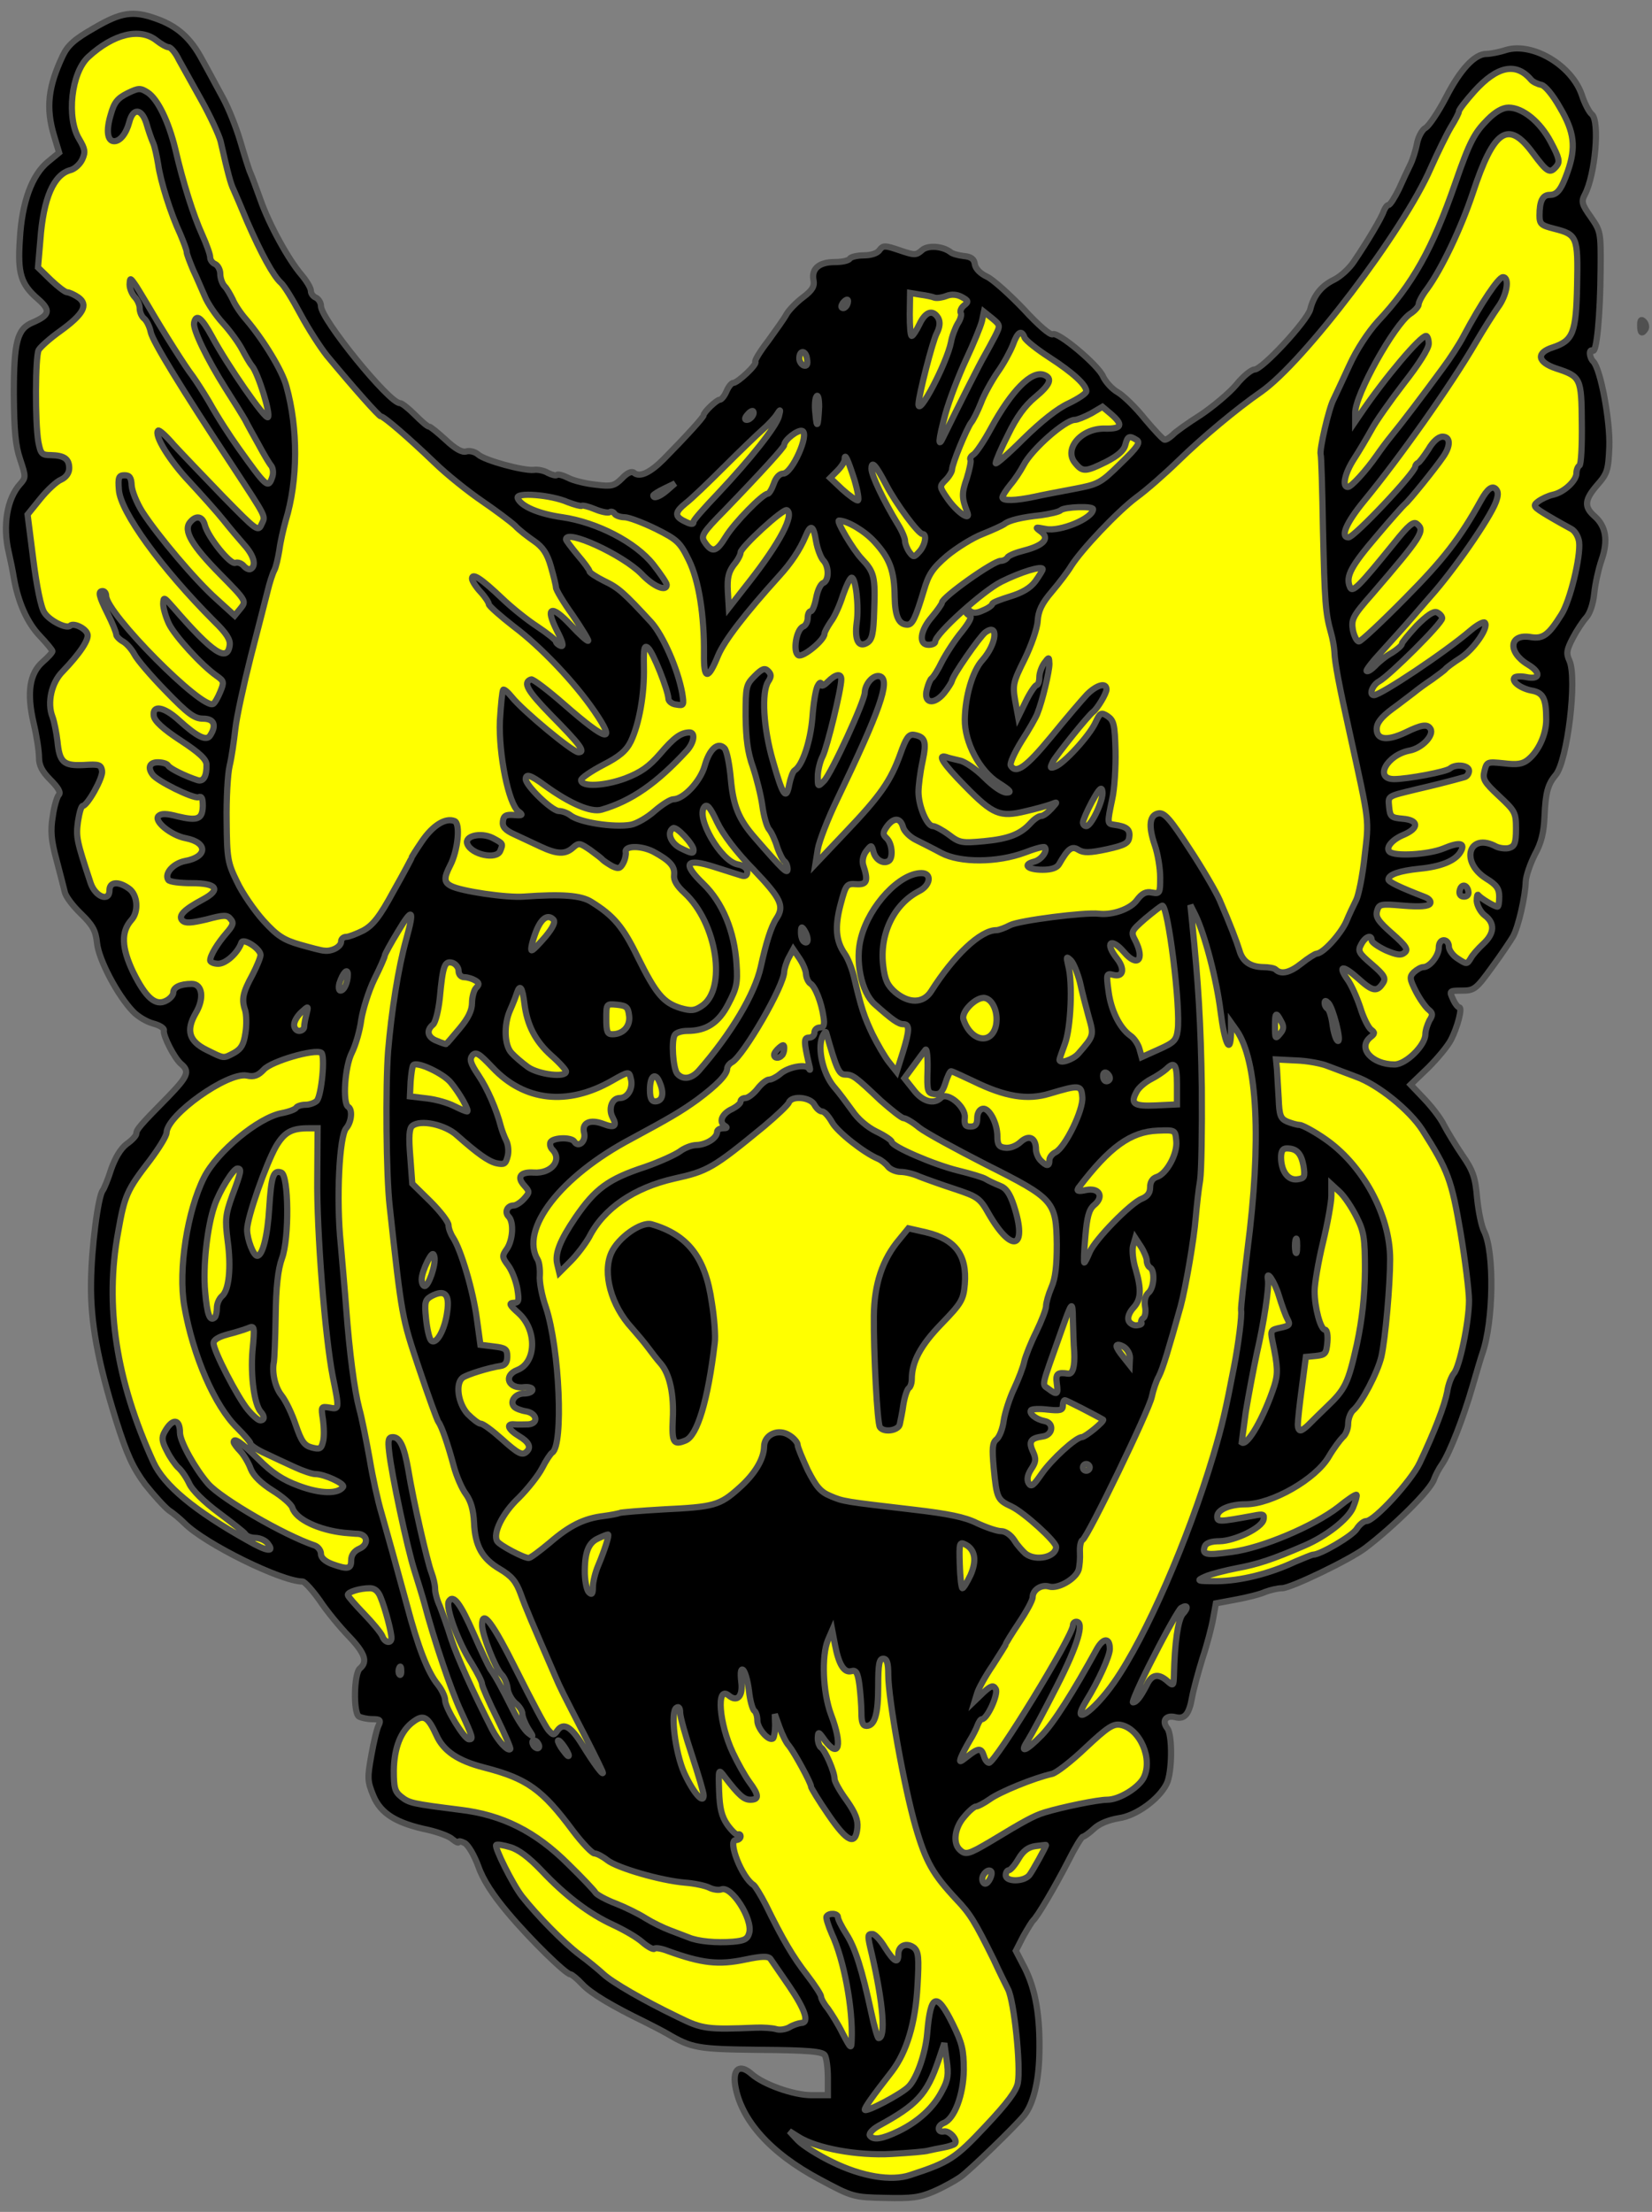 <?xml version="1.0" encoding="utf-8"?>
<svg xmlns="http://www.w3.org/2000/svg" xmlns:dc="http://purl.org/dc/elements/1.1/"
     xmlns:xl="http://www.w3.org/1999/xlink"
     xmlns:xlink="http://www.w3.org/1999/xlink"
     version="1.1"
     viewBox="49.5 60.783 265.5 355.435"
     width="265.5"
     height="355.435"
     preserveAspectRatio="xMidYMid meet"
     zoomAndPan="magnify"
     contentScriptType="application/ecmascript"
     contentStyleType="text/css">
   <rect x="49.5" y="60.783" width="265.5" height="355.435" fill="#808080" stroke="none"/>
   <defs/>
   <g stroke-opacity="1" stroke-dasharray="none" stroke="#505050" fill="#ffff00"
      fill-opacity="1">
      <title>Boar's Head Cabossed (1)</title>
      <g>
         <title>Layer 2</title>
         <g>
            <g>
               <g  id="outline-0">
                  <path
                        d="M 199.542 412.946 C 201.052 412.299 202.994 411.22 203.912 410.572 C 205.476 409.439 212.651 402.48 214.108 400.699 C 215.565 398.865 216.428 395.304 216.536 390.988 C 216.698 384.838 215.942 380.522 214.216 377.069 L 212.759 374.264 L 213.946 371.944 C 214.648 370.703 215.349 369.57 215.511 369.409 C 216.158 368.923 219.125 363.852 221.175 359.859 C 222.254 357.701 223.333 355.921 223.549 355.921 C 223.765 355.921 224.574 355.328 225.33 354.626 C 226.193 353.817 227.703 353.224 229.322 352.954 C 232.073 352.576 235.742 349.933 236.983 347.451 C 237.9 345.671 237.954 339.52 237.091 338.495 C 236.173 337.308 236.875 336.337 238.385 336.715 C 239.896 337.093 240.597 336.283 241.083 333.532 C 241.299 332.345 242.054 329.54 242.755 327.274 C 243.511 325.008 244.266 322.095 244.482 320.8 L 244.913 318.426 L 248.096 317.833 C 249.877 317.509 252.035 316.969 252.844 316.592 C 253.707 316.268 254.894 315.998 255.541 315.998 C 256.944 315.998 266.331 311.467 268.867 309.578 C 273.561 306.018 279.495 300.137 279.981 298.465 C 280.196 297.871 280.736 296.792 281.275 296.037 C 282.516 294.203 284.728 288.484 286.131 283.628 C 286.778 281.417 287.48 278.989 287.749 278.234 C 289.53 273.108 289.692 261.995 288.019 258.65 C 287.588 257.841 287.102 255.413 286.886 253.255 C 286.616 250.018 286.239 248.885 284.512 246.403 C 283.379 244.731 282.085 242.573 281.545 241.548 C 281.06 240.523 279.603 238.634 278.416 237.394 L 276.204 235.074 L 279.01 232.376 C 280.52 230.866 282.193 228.87 282.678 227.898 C 283.757 225.848 284.566 222.665 284.027 222.665 C 283.811 222.665 283.326 222.072 283.002 221.317 C 282.408 220.022 282.408 219.968 284.458 219.968 C 286.401 219.968 286.724 219.752 289.26 216.245 C 290.771 214.195 292.281 211.929 292.659 211.282 C 293.522 209.771 294.655 204.754 294.709 202.434 C 294.763 201.517 295.41 199.629 296.166 198.118 C 297.245 196.176 297.622 194.504 297.73 191.914 C 297.892 188.138 298.27 186.789 299.51 185.332 C 301.399 183.12 303.017 169.741 301.722 166.935 C 301.183 165.748 301.291 165.209 302.262 163.321 C 302.909 162.08 303.88 160.623 304.42 160.03 C 305.013 159.382 305.553 157.818 305.715 156.145 C 305.877 154.581 306.416 152.153 306.902 150.75 C 307.981 147.621 307.603 145.355 305.769 143.737 C 304.042 142.226 304.15 141.093 306.2 138.72 C 307.819 136.885 307.981 136.346 308.142 132.623 C 308.304 128.469 306.74 120.053 305.553 118.866 C 304.905 118.219 304.798 116.762 305.499 117.14 C 306.092 117.517 306.686 111.529 306.74 104.084 C 306.794 98.095 306.74 97.934 305.175 95.668 C 303.719 93.618 303.611 93.186 304.204 92.053 C 305.877 88.87 306.632 80.292 305.337 79.159 C 304.905 78.835 304.15 77.379 303.719 76.03 C 302.1 71.282 295.842 67.56 291.58 68.801 C 290.447 69.178 288.99 69.448 288.397 69.448 C 286.509 69.448 284.189 71.93 281.869 76.462 C 280.628 78.835 279.171 80.993 278.632 81.317 C 278.092 81.587 277.445 82.72 277.229 83.853 C 277.013 84.986 276.528 86.496 276.15 87.252 C 275.773 88.007 274.963 89.733 274.316 91.19 C 273.615 92.593 272.913 93.726 272.644 93.726 C 272.428 93.726 272.104 94.157 271.888 94.697 C 271.565 95.722 269.299 99.552 267.141 102.735 C 266.385 103.922 264.875 105.271 263.85 105.756 C 261.854 106.727 260.613 108.292 260.073 110.504 C 259.588 112.338 252.358 120.161 251.118 120.161 C 250.632 120.161 249.283 121.24 248.204 122.589 C 247.071 123.937 244.482 126.095 242.486 127.444 C 240.435 128.739 238.385 130.196 237.954 130.681 C 237.468 131.113 236.929 131.49 236.659 131.436 C 236.443 131.436 235.041 129.926 233.53 128.145 C 232.073 126.311 230.077 124.369 229.16 123.829 C 228.189 123.29 227.164 122.103 226.786 121.294 C 226.031 119.46 219.503 114.011 218.694 114.496 C 218.316 114.712 216.32 112.986 214.054 110.504 C 211.788 108.13 209.145 105.756 208.174 105.271 C 207.095 104.785 206.285 103.976 206.177 103.275 C 206.07 102.411 205.584 102.034 204.397 101.926 C 203.48 101.818 202.509 101.548 202.239 101.279 C 200.944 100.307 198.571 100.146 197.653 101.009 C 196.736 101.818 196.466 101.818 194.093 101.009 C 191.719 100.2 191.449 100.2 190.856 100.955 C 190.532 101.494 189.453 101.818 188.32 101.818 C 187.241 101.818 186.216 102.088 186.054 102.358 C 185.892 102.681 184.759 102.897 183.626 102.897 C 181.145 102.897 179.904 103.976 180.228 105.756 C 180.443 106.781 180.066 107.429 178.555 108.562 C 177.476 109.371 176.289 110.612 175.912 111.259 C 175.588 111.907 174.185 113.849 172.944 115.575 C 171.65 117.248 170.732 118.758 170.894 118.92 C 171.272 119.298 168.035 122.319 167.334 122.319 C 167.064 122.319 166.578 122.912 166.255 123.668 C 165.931 124.423 165.445 125.016 165.176 125.016 C 164.69 125.016 162.586 127.013 162.586 127.498 C 162.586 127.822 159.673 131.005 156.166 134.565 C 154.008 136.723 152.336 137.533 151.418 136.777 C 151.041 136.454 150.339 136.723 149.476 137.641 C 148.235 138.881 147.804 138.989 145.214 138.666 C 143.65 138.504 141.654 138.018 140.844 137.587 C 139.981 137.155 139.172 136.939 139.01 137.101 C 138.848 137.263 138.201 137.101 137.553 136.777 C 136.96 136.4 135.881 136.184 135.288 136.292 C 133.615 136.454 127.411 134.781 126.332 133.81 C 125.846 133.379 124.983 133.163 124.444 133.325 C 123.796 133.54 122.717 132.947 121.153 131.49 C 119.858 130.303 118.671 129.332 118.455 129.332 C 118.185 129.332 117.214 128.469 116.189 127.444 C 115.164 126.419 114.085 125.556 113.762 125.556 C 112.035 125.556 101.083 112.068 101.083 109.964 C 101.083 109.425 100.706 108.831 100.274 108.616 C 99.843 108.454 99.465 107.968 99.465 107.537 C 99.465 107.051 98.764 105.918 97.954 104.947 C 95.904 102.573 92.775 96.909 91.372 92.916 C 90.725 91.136 90.024 89.194 89.754 88.6 C 89.484 88.007 88.783 85.741 88.135 83.529 C 87.488 81.317 86.247 78.188 85.33 76.516 C 84.413 74.843 82.956 72.092 81.985 70.365 C 80.151 66.913 77.993 64.97 74.594 63.783 C 70.872 62.435 68.929 62.758 64.613 65.294 C 61.484 67.074 60.405 68.045 59.596 69.718 C 57.222 74.735 56.845 78.134 58.193 82.612 L 59.003 85.309 L 57.168 86.82 C 54.633 88.924 53.014 93.294 52.691 99.228 C 52.313 104.731 52.852 106.458 55.604 108.831 C 57.708 110.666 57.492 111.421 54.741 112.608 C 52.259 113.633 51.719 115.683 51.719 124.207 C 51.773 130.088 51.989 132.407 52.744 134.619 C 53.662 137.371 53.662 137.533 52.744 138.558 C 50.64 140.878 49.885 145.248 50.91 149.564 C 51.18 150.75 51.558 152.585 51.719 153.61 C 52.421 157.602 53.877 160.839 55.874 162.943 C 57.007 164.13 57.924 165.263 57.924 165.425 C 57.924 165.641 57.222 166.396 56.359 167.151 C 54.255 168.985 53.77 172.114 54.902 176.97 C 55.388 179.02 55.766 181.448 55.766 182.473 C 55.766 183.768 56.251 184.739 57.6 186.087 C 58.841 187.328 59.326 188.138 58.949 188.515 C 58.679 188.785 58.193 190.349 57.978 191.968 C 57.6 194.288 57.708 195.744 58.571 198.927 C 59.164 201.139 59.758 203.513 59.92 204.161 C 60.082 204.862 61.215 206.373 62.509 207.613 C 64.398 209.448 64.883 210.311 65.099 212.361 C 65.369 214.951 68.336 220.669 70.872 223.313 C 71.627 224.122 73.084 224.985 74.109 225.255 C 75.134 225.525 75.943 226.01 75.835 226.388 C 75.673 227.197 77.561 230.92 78.64 231.783 C 80.043 232.97 79.665 233.779 76.482 237.07 C 72.058 241.548 71.411 242.303 71.411 242.95 C 71.411 243.274 70.71 244.029 69.847 244.623 C 68.875 245.378 68.012 246.835 67.365 248.669 C 66.879 250.234 66.232 251.798 66.016 252.068 C 65.261 252.985 64.182 261.401 64.128 266.904 C 64.02 273.162 65.207 279.528 68.12 288.916 C 69.9 294.58 70.872 296.63 72.814 299.274 C 74.216 301.054 75.943 302.942 76.644 303.482 C 77.4 303.968 78.532 304.939 79.18 305.586 C 82.471 308.877 94.717 314.919 98.116 314.919 C 98.44 314.919 99.681 316.268 100.868 317.941 C 102.001 319.667 104.105 322.203 105.507 323.659 C 108.151 326.411 108.636 327.813 107.342 328.892 C 106.37 329.702 106.263 336.014 107.18 336.607 C 107.557 336.823 108.528 337.039 109.338 337.039 C 110.579 337.039 110.74 337.201 110.363 338.01 C 110.093 338.495 109.554 340.707 109.176 342.865 C 108.528 346.48 108.528 346.965 109.5 349.339 C 110.686 352.199 113.168 353.763 118.347 354.842 C 119.966 355.22 121.746 355.867 122.232 356.353 C 122.771 356.784 123.203 357 123.203 356.784 C 123.203 356.568 123.634 356.676 124.174 356.946 C 124.767 357.27 125.738 358.942 126.386 360.723 C 127.141 362.881 128.76 365.362 131.133 368.168 C 134.802 372.538 140.413 377.987 141.168 378.041 C 141.384 378.041 142.247 378.742 143.056 379.605 C 144.405 381.062 147.804 383.112 153.145 385.701 C 154.332 386.295 155.896 387.104 156.652 387.536 C 160.698 389.909 161.561 390.071 171.65 390.179 C 179.526 390.233 181.684 390.449 182.062 391.042 C 182.332 391.474 182.547 393.092 182.547 394.657 L 182.547 397.462 L 179.904 397.462 C 177.045 397.462 172.189 395.736 170.301 394.064 C 168.413 392.391 167.226 393.2 167.657 395.898 C 168.575 401.455 173.322 406.796 181.253 411.004 C 186.486 413.809 186.648 413.863 191.719 413.971 C 196.035 414.079 197.276 413.917 199.542 412.946 Z"
                        fill="black"/>
               </g>
            </g>
            <g>
               <path d="M 183.357 408.252 C 180.983 407.119 178.447 405.501 177.692 404.692 L 176.343 403.235 L 177.8 404.152 C 180.659 405.986 187.241 407.227 192.798 406.904 C 195.603 406.742 198.301 406.526 198.732 406.364 C 199.164 406.256 200.243 406.04 201.106 405.879 C 201.969 405.717 202.779 405.447 202.94 405.285 C 203.534 404.746 202.131 403.127 201.214 403.289 C 200.135 403.505 200.081 402.372 201.16 401.94 C 202.887 401.293 204.343 397.408 204.397 393.416 C 204.397 390.179 204.127 389.1 202.617 386.025 C 200.027 380.792 199.056 381.116 198.517 387.482 C 198.247 390.719 196.898 394.603 195.603 396.006 C 194.578 397.193 188.482 400.376 188.482 399.782 C 188.536 399.351 189.615 397.786 192.852 393.632 C 195.226 390.503 196.628 385.863 196.952 379.929 C 197.222 375.343 197.114 374.426 196.413 373.778 C 195.226 372.861 193.877 373.401 193.877 374.803 C 193.877 376.422 193.23 376.098 191.719 373.725 C 191.018 372.538 190.1 371.567 189.723 371.567 C 188.914 371.567 188.86 371.674 189.615 374.803 C 191.449 382.734 191.881 388.291 190.694 388.291 C 190.532 388.291 189.993 386.403 189.507 384.083 C 188.05 377.339 186.971 373.832 185.515 371.567 C 184.759 370.38 184.166 369.193 184.166 368.869 C 184.166 368.222 182.709 368.114 182.332 368.761 C 182.224 368.977 182.601 370.218 183.195 371.567 C 185.137 375.721 186.594 383.543 186.378 388.561 C 186.324 390.125 186.27 390.071 184.921 387.536 C 184.22 386.079 183.087 384.299 182.547 383.543 C 181.954 382.842 181.468 381.979 181.468 381.655 C 181.468 381.331 180.443 379.767 179.203 378.148 C 176.937 375.235 175.318 372.484 172.567 366.873 C 171.758 365.308 170.894 363.906 170.625 363.69 C 168.736 362.557 166.363 356.461 167.765 356.461 C 168.197 356.461 168.521 356.191 168.521 355.867 C 168.521 355.597 168.305 355.436 168.089 355.597 C 167.873 355.705 167.118 355.004 166.417 354.033 C 165.445 352.63 165.176 351.335 165.068 348.584 C 164.96 345.023 164.96 344.969 165.931 346.264 C 168.251 349.285 169.06 349.987 170.085 349.987 C 171.542 349.987 171.488 349.231 169.923 347.127 C 169.222 346.156 168.035 344.052 167.28 342.434 C 165.068 337.74 164.582 331.59 166.578 333.208 C 167.981 334.395 168.952 333.37 168.628 330.996 C 168.467 329.54 168.575 328.892 168.898 329.108 C 169.222 329.324 169.654 330.781 169.869 332.453 C 170.031 334.072 170.463 335.528 170.732 335.69 C 171.002 335.906 171.218 336.553 171.218 337.255 C 171.218 338.549 173.106 340.707 173.754 340.114 C 173.916 339.898 174.077 338.981 174.077 338.01 L 174.023 336.229 L 174.779 338.334 C 175.21 339.52 175.858 340.869 176.289 341.301 C 177.153 342.38 179.85 347.289 179.85 347.883 C 179.85 348.098 181.091 350.149 182.655 352.414 C 185.677 356.838 187.025 357.432 187.295 354.464 C 187.403 353.224 186.971 352.091 185.569 350.095 C 184.49 348.638 183.626 347.073 183.626 346.642 C 183.626 345.509 182.116 342.056 181.468 341.624 C 181.199 341.463 180.929 340.761 180.929 340.114 C 180.983 338.981 181.037 338.981 182.062 340.438 C 184.382 343.513 184.921 341.193 183.033 336.229 C 181.738 332.723 181.522 326.896 182.547 324.361 L 183.249 322.742 L 183.68 325.008 C 184.274 328.191 185.137 329.648 186.324 329.324 C 187.079 329.108 187.349 329.54 187.619 331.536 C 187.781 332.831 187.942 334.881 187.942 336.014 C 187.942 337.524 188.158 338.118 188.752 338.118 C 190.1 338.118 190.64 336.229 190.64 331.698 C 190.64 328.191 190.802 327.328 191.449 327.328 C 192.043 327.328 192.258 327.975 192.258 329.917 C 192.258 333.748 194.794 347.883 196.628 354.249 C 198.301 360.021 199.434 361.964 203.264 366.064 C 205.422 368.33 206.177 369.57 209.199 375.667 C 210.008 377.447 211.087 379.605 211.518 380.468 C 212.49 382.41 213.569 392.823 213.083 395.466 C 212.867 396.761 211.357 398.757 207.904 402.426 C 203.048 407.605 202.077 408.252 195.765 410.302 C 192.744 411.327 187.996 410.518 183.357 408.252 Z"/>
            </g>
            <g>
               <path d="M 189.291 403.936 C 189.129 403.613 189.723 402.965 190.64 402.426 C 196.898 399.027 198.463 397.301 200.297 391.96 L 201.268 389.1 L 201.646 391.852 C 201.969 394.118 201.861 395.035 200.944 396.707 C 199.596 399.405 197.114 401.67 193.931 403.235 C 191.233 404.53 189.831 404.746 189.291 403.936 Z"/>
            </g>
            <g>
               <path d="M 170.948 386.618 C 163.18 386.942 162.37 386.834 158.54 384.946 C 152.929 382.249 147.912 379.335 146.455 377.987 C 145.754 377.339 144.081 375.936 142.679 374.911 C 140.089 372.969 135.827 368.599 133.399 365.524 C 131.889 363.582 128.921 357.594 129.245 357.27 C 129.353 357.108 130.378 357.27 131.457 357.594 C 132.806 357.971 134.478 359.212 136.582 361.424 C 140.413 365.47 144.189 368.33 148.074 370.11 C 149.692 370.865 151.796 372.052 152.713 372.861 C 153.576 373.617 154.494 374.102 154.655 373.94 C 154.817 373.725 155.788 373.886 156.76 374.264 C 162.262 376.26 164.96 376.584 169.276 375.667 C 171.865 375.127 172.944 375.073 173.322 375.559 C 173.538 375.882 174.887 377.825 176.289 379.875 C 178.933 383.759 179.634 385.863 178.232 385.863 C 177.8 385.917 176.937 386.187 176.343 386.565 C 175.75 386.888 174.779 387.05 174.185 386.834 C 173.592 386.672 172.135 386.565 170.948 386.618 Z"/>
            </g>
            <g>
               <path d="M 160.158 372.106 C 159.565 371.89 158.216 371.351 157.191 370.973 C 156.166 370.595 154.386 369.732 153.253 369.031 C 152.174 368.33 149.962 367.251 148.451 366.657 C 146.887 366.064 145.43 365.254 145.214 364.931 C 144.998 364.553 143.056 362.503 140.898 360.399 C 135.557 355.058 130.216 352.414 123.473 351.605 C 115.758 350.634 115.272 350.526 113.977 349.501 C 112.952 348.692 112.79 348.044 112.79 345.293 C 112.844 341.624 113.923 338.873 115.974 337.416 C 117.592 336.229 118.293 336.661 119.642 339.628 C 120.775 342.164 123.095 343.728 127.303 344.808 C 134.209 346.588 136.636 348.314 141.6 355.004 C 143.11 357 144.675 358.619 145.052 358.619 C 145.43 358.619 146.347 359.104 147.103 359.698 C 148.667 360.938 155.681 362.989 159.619 363.312 C 161.076 363.42 162.856 363.798 163.503 364.122 C 164.151 364.445 165.014 364.553 165.445 364.391 C 167.064 363.798 170.463 369.085 169.923 371.351 C 169.654 372.376 169.168 372.646 167.28 372.807 C 164.636 373.023 161.669 372.753 160.158 372.106 Z"/>
            </g>
            <g>
               <path d="M 207.364 362.719 C 207.364 361.91 208.335 361.046 208.767 361.478 C 209.145 361.856 208.389 363.474 207.85 363.474 C 207.58 363.474 207.364 363.15 207.364 362.719 Z"/>
            </g>
            <g>
               <path d="M 211.141 362.125 C 211.141 361.694 211.357 361.316 211.626 361.316 C 211.896 361.316 212.597 360.507 213.191 359.482 C 213.946 358.187 214.755 357.594 215.942 357.432 C 216.859 357.324 217.615 357.216 217.615 357.27 C 217.615 357.54 215.403 361.532 214.917 362.125 C 214 363.204 211.141 363.204 211.141 362.125 Z"/>
            </g>
            <g>
               <path d="M 203.696 357.971 C 202.617 356.892 202.94 354.464 204.451 352.738 C 205.206 351.821 206.07 351.066 206.393 351.066 C 206.663 351.066 207.688 350.526 208.605 349.879 C 210.17 348.746 215.673 346.48 218.586 345.833 C 219.287 345.671 221.715 343.782 223.981 341.624 C 227.488 338.334 228.405 337.74 229.592 337.956 C 232.721 338.549 234.879 343.513 233.26 346.534 C 232.343 348.152 229.322 349.987 227.434 349.987 C 225.923 349.987 220.15 351.174 217.345 352.037 C 215.619 352.576 214.054 353.439 208.713 356.676 C 205.152 358.78 204.667 358.942 203.696 357.971 Z"/>
            </g>
            <g>
               <path d="M 159.457 345.671 C 158 342.38 157.191 335.798 158.216 335.204 C 158.594 334.935 158.81 335.258 158.81 336.014 C 158.81 336.661 159.673 339.736 160.698 342.811 C 161.723 345.94 162.586 348.854 162.586 349.285 C 162.586 350.796 160.914 348.854 159.457 345.671 Z"/>
            </g>
            <g>
               <path d="M 143.11 341.193 C 141.33 338.28 140.089 337.524 139.118 338.819 C 138.525 339.682 138.417 339.682 137.607 338.765 C 137.176 338.28 134.91 334.018 132.59 329.378 C 128.652 321.501 126.979 319.235 126.979 321.933 C 126.979 323.443 129.083 328.784 130.054 329.809 C 130.54 330.241 130.972 331.266 131.079 332.075 C 131.133 332.885 131.727 333.91 132.32 334.449 C 132.968 334.935 133.453 335.744 133.453 336.176 C 133.453 336.661 133.885 337.74 134.37 338.549 C 135.288 339.952 135.288 339.952 134.37 339.251 C 133.831 338.819 132.698 337.147 131.889 335.474 C 130.216 332.129 129.137 330.133 128.274 328.946 C 128.004 328.515 126.817 326.033 125.684 323.443 C 123.473 318.372 122.34 316.916 121.638 318.102 C 121.045 319.02 123.149 324.738 125.307 328.083 C 126.224 329.594 126.979 331.05 126.979 331.428 C 126.979 331.752 128.058 334.233 129.353 336.823 C 130.648 339.466 131.619 341.732 131.511 341.84 C 131.133 342.272 129.569 340.599 128.598 338.711 C 125.415 332.453 123.041 327.22 122.016 324.145 C 121.422 322.203 120.559 319.829 120.182 318.858 C 119.75 317.941 119.426 316.7 119.426 316.106 C 119.426 315.459 119.157 314.326 118.833 313.463 C 118.185 311.79 115.92 301.971 115.11 296.954 C 114.463 293.232 113.762 291.721 112.629 291.721 C 111.927 291.721 111.819 292.207 112.035 294.041 C 112.413 297.655 114.948 309.524 116.081 313.085 C 116.621 314.811 117.376 317.239 117.7 318.426 C 119.264 324.361 121.962 332.345 123.58 335.798 C 125.523 340.006 125.577 340.276 124.875 340.276 C 124.12 340.276 121.045 335.204 121.045 334.018 C 121.045 333.424 120.505 332.291 119.858 331.482 C 118.239 329.486 116.675 325.44 114.895 318.696 C 113.06 311.952 112.035 308.23 110.794 303.86 C 110.255 302.079 109.392 298.195 108.906 295.228 C 108.367 292.26 107.665 288.646 107.234 287.135 C 106.478 284.276 105.669 278.18 105.13 270.95 C 104.968 268.577 104.536 263.991 104.266 260.7 C 103.511 253.363 104.051 243.328 105.13 242.087 C 105.993 241.116 106.209 239.066 105.453 238.634 C 104.536 238.041 104.914 232.161 106.047 229.949 C 106.64 228.762 107.342 226.388 107.557 224.661 C 107.827 222.989 108.744 220.022 109.661 218.134 C 110.579 216.299 111.334 214.573 111.334 214.357 C 111.334 214.141 112.305 212.361 113.492 210.419 C 115.812 206.534 116.135 206.858 114.787 211.714 C 113.492 216.353 112.413 223.313 111.873 229.679 C 111.442 235.344 111.55 249.64 112.143 254.765 C 114.085 272.515 114.085 272.461 116.837 280.661 C 118.347 285.139 119.75 289.024 119.966 289.293 C 120.505 289.995 121.53 293.016 122.448 296.469 C 122.879 298.033 123.742 300.029 124.39 300.892 C 125.199 302.025 125.577 303.428 125.684 305.424 C 125.846 309.201 126.979 311.251 129.839 312.923 C 131.727 314.056 132.428 314.865 133.184 316.916 C 133.993 319.181 134.964 321.447 138.686 330.025 C 139.604 332.183 139.873 332.669 143.65 340.006 C 145.16 342.973 146.401 345.509 146.401 345.671 C 146.347 346.048 144.945 344.16 143.11 341.193 Z"/>
            </g>
            <g>
               <path d="M 207.634 342.973 C 207.202 341.624 206.771 341.624 204.991 343.027 C 203.75 343.998 203.642 344.052 203.965 343.135 C 204.181 342.596 204.775 341.463 205.314 340.545 C 205.854 339.682 206.447 338.495 206.609 338.01 C 206.825 337.47 207.095 337.039 207.31 337.039 C 208.174 337.039 210.008 332.939 209.522 332.183 C 209.145 331.536 208.767 331.644 207.58 332.723 L 206.177 334.072 L 206.555 332.831 C 206.771 332.129 207.85 330.133 209.037 328.407 C 210.17 326.626 211.141 325.116 211.141 325.008 C 211.141 324.846 212.112 323.282 213.299 321.501 C 214.486 319.721 215.457 317.941 215.457 317.455 C 215.457 316.268 216.859 315.351 218.1 315.729 C 219.503 316.16 222.362 314.542 222.848 313.031 C 223.01 312.438 223.118 311.197 223.064 310.28 C 223.01 309.309 223.172 308.391 223.495 308.23 C 224.358 307.69 234.177 287.405 234.609 285.247 C 234.825 284.222 235.31 282.711 235.742 281.956 C 236.389 280.715 237.36 277.424 239.249 270.681 C 240.058 267.659 241.407 259.891 241.676 256.384 C 241.838 254.604 242.108 251.96 242.378 250.449 C 242.594 248.993 242.701 242.303 242.647 235.613 C 242.486 224.985 242.108 218.997 241.083 208.854 L 240.813 206.211 L 241.622 207.829 C 243.133 210.958 245.021 218.134 245.669 223.367 C 246.316 228.438 247.233 230.434 247.341 226.873 L 247.341 225.093 L 248.258 226.388 C 251.603 231.243 252.25 244.137 249.985 261.617 C 249.391 266.58 248.906 270.95 248.96 271.328 C 249.121 272.137 248.528 276.777 247.827 280.392 C 246.478 287.405 245.938 289.779 244.482 294.688 C 240.435 308.23 233.692 323.767 228.567 331.104 C 225.222 335.906 221.391 338.495 224.089 334.072 C 226.031 330.942 227.865 326.896 227.865 325.763 C 227.865 323.929 226.84 323.929 225.815 325.709 C 221.931 332.777 218.856 337.632 216.913 339.628 C 214.378 342.218 213.245 342.649 214.702 340.438 C 215.241 339.574 217.345 335.69 219.341 331.752 C 222.74 325.116 223.819 321.393 222.47 321.393 C 222.147 321.393 221.931 321.663 221.931 321.987 C 221.931 323.659 209.468 344.052 208.443 344.052 C 208.174 344.052 207.796 343.567 207.634 342.973 Z"/>
            </g>
            <g>
               <path d="M 139.657 341.57 C 139.172 340.761 139.01 340.33 139.334 340.491 C 139.927 340.869 141.222 342.973 140.844 342.973 C 140.683 342.973 140.197 342.326 139.657 341.57 Z"/>
            </g>
            <g>
               <path d="M 135.072 340.761 C 135.072 340.438 135.288 340.384 135.611 340.545 C 135.881 340.707 136.151 341.139 136.151 341.409 C 136.151 341.732 135.881 341.786 135.611 341.624 C 135.288 341.463 135.072 341.031 135.072 340.761 Z"/>
            </g>
            <g>
               <path d="M 234.933 326.95 C 236.983 322.904 238.979 319.397 239.303 319.181 C 240.382 318.534 240.543 319.127 239.572 320.152 C 238.817 321.07 238.278 324.792 238.17 329.971 C 238.116 331.698 238.062 331.752 237.145 330.942 C 235.688 329.648 234.609 329.809 233.8 331.536 C 232.775 333.532 232.127 334.341 231.588 334.341 C 231.372 334.341 232.829 330.996 234.933 326.95 Z"/>
            </g>
            <g>
               <path d="M 113.654 328.838 C 113.816 328.407 113.977 328.569 113.977 329.162 C 114.031 329.755 113.87 330.079 113.708 329.863 C 113.546 329.702 113.492 329.216 113.654 328.838 Z"/>
            </g>
            <g>
               <path d="M 110.956 323.713 C 110.74 323.174 109.392 321.555 107.989 320.099 C 106.586 318.642 105.399 317.293 105.399 317.077 C 105.399 316.592 107.342 315.998 108.96 315.998 C 109.715 315.998 110.309 316.484 110.686 317.509 C 111.442 319.343 112.413 323.066 112.413 323.983 C 112.413 324.954 111.334 324.792 110.956 323.713 Z"/>
            </g>
            <g>
               <path d="M 143.488 313.732 C 143.434 310.334 144.027 308.715 145.592 308.014 C 146.347 307.636 147.103 307.366 147.21 307.366 C 147.48 307.366 146.671 309.902 145.646 312.33 C 145.16 313.463 144.783 315.027 144.783 315.837 C 144.783 316.916 144.621 317.131 144.135 316.646 C 143.812 316.322 143.542 315.027 143.488 313.732 Z"/>
            </g>
            <g>
               <path d="M 203.75 312.222 C 203.642 308.661 203.696 308.499 204.667 308.985 C 206.231 309.794 206.501 311.574 205.476 313.894 C 204.937 315.027 204.343 315.998 204.181 315.998 C 204.019 315.998 203.804 314.272 203.75 312.222 Z"/>
            </g>
            <g>
               <path d="M 243.241 314.11 C 244.104 313.732 246.424 313.139 248.366 312.761 C 251.549 312.168 253.923 311.413 259.156 309.147 C 262.555 307.69 266.062 304.993 266.925 303.104 C 267.356 302.079 267.626 301.108 267.518 301 C 267.41 300.838 266.062 301.756 264.605 302.942 C 260.721 305.964 252.412 309.524 247.449 310.172 C 243.241 310.765 242.647 310.603 243.133 309.255 C 243.349 308.715 244.212 308.445 245.507 308.445 C 247.988 308.391 252.358 306.287 252.574 304.939 C 252.736 304.129 252.52 304.022 250.956 304.345 C 245.345 305.37 245.129 305.37 245.129 304.453 C 245.129 303.374 247.179 302.511 249.661 302.511 C 253.869 302.511 260.99 298.465 263.094 294.796 C 263.85 293.501 264.875 292.153 265.306 291.721 C 265.792 291.343 266.17 290.372 266.17 289.563 C 266.17 288.754 266.547 287.783 266.979 287.405 C 268.327 286.272 270.917 281.309 271.511 278.773 C 272.158 275.86 272.913 267.282 272.913 263.128 C 272.913 255.952 268.435 247.806 262.231 243.652 C 260.505 242.465 258.724 241.548 258.347 241.548 C 257.915 241.548 257.052 241.278 256.351 241.008 C 255.272 240.523 255.11 239.983 255.002 237.34 C 254.894 235.667 254.786 233.563 254.732 232.646 L 254.57 231.028 L 257.807 231.189 C 259.588 231.243 261.908 231.675 262.933 232.107 C 263.958 232.484 265.954 233.239 267.356 233.779 C 270.917 235.02 276.042 239.174 278.092 242.357 C 282.247 248.885 282.786 250.395 284.243 258.92 C 284.998 263.451 285.591 268.307 285.591 269.763 C 285.591 273.162 284.081 280.445 283.164 281.471 C 282.786 281.902 282.247 283.251 282.085 284.438 C 281.653 286.65 280.089 290.75 277.661 295.875 C 276.312 298.734 270.378 305.208 269.083 305.208 C 268.651 305.208 267.95 305.802 267.518 306.503 C 266.763 307.636 261.692 310.603 260.559 310.603 C 260.343 310.603 259.048 311.143 257.645 311.736 C 253.383 313.732 248.798 314.811 245.129 314.865 C 241.784 314.865 241.676 314.811 243.241 314.11 Z"/>
            </g>
            <g>
               <path d="M 102.864 312.114 C 101.731 311.682 101.083 311.089 101.083 310.495 C 101.083 309.956 100.652 309.363 100.112 309.147 C 95.149 307.474 85.114 301.648 82.956 299.22 C 80.852 296.792 78.425 292.422 78.425 291.02 C 78.425 288.7 77.184 288.646 75.943 290.912 C 75.457 291.775 75.511 292.422 76.32 293.933 C 76.806 294.958 77.669 296.145 78.101 296.576 C 78.586 296.954 79.396 298.087 79.881 299.112 C 80.367 300.245 82.309 302.133 84.629 303.86 C 86.787 305.478 88.729 306.989 88.945 307.312 C 89.107 307.636 89.862 307.906 90.509 307.906 C 91.211 307.906 92.074 308.284 92.451 308.715 C 93.746 310.28 92.505 310.172 89.322 308.337 C 80.744 303.536 75.889 299.49 74.163 295.767 C 68.174 282.657 66.286 270.627 68.498 258.704 C 69.523 252.877 69.9 252.014 73.569 247.266 C 75.026 245.324 76.267 243.328 76.267 242.789 C 76.374 239.929 86.085 233.024 89.161 233.617 C 90.347 233.887 90.995 233.617 91.912 232.646 C 93.153 231.297 100.058 229.301 101.137 229.949 C 101.785 230.38 101.191 236.692 100.436 237.663 C 100.112 237.987 99.303 238.311 98.602 238.311 C 97.954 238.311 97.253 238.527 97.091 238.796 C 96.929 239.066 95.904 239.444 94.771 239.66 C 91.049 240.361 84.413 245.81 82.309 249.964 C 79.611 255.305 78.101 264.854 79.126 270.681 C 80.529 278.719 84.035 286.758 87.65 290.264 C 88.783 291.397 89.754 292.53 89.754 292.746 C 89.754 293.016 90.833 293.771 92.182 294.365 C 93.53 295.012 95.635 295.983 96.929 296.576 C 98.224 297.17 99.681 297.655 100.166 297.655 C 101.677 297.655 104.968 299.22 104.644 299.706 C 103.889 300.892 100.976 300.838 97.523 299.544 C 94.879 298.573 93.207 297.44 90.995 295.228 C 88.297 292.584 87.056 291.721 87.056 292.53 C 87.056 292.692 87.542 293.393 88.135 293.987 C 88.729 294.634 89.484 295.929 89.808 296.846 C 90.24 297.925 91.426 299.112 93.315 300.299 C 94.879 301.27 96.336 302.511 96.498 303.104 C 97.091 304.939 100.76 306.665 104.86 307.097 C 105.615 307.151 106.586 307.259 107.072 307.259 C 108.636 307.42 108.744 308.985 107.288 309.632 C 106.424 310.01 105.939 310.657 105.939 311.521 C 105.939 312.923 105.399 313.031 102.864 312.114 Z"/>
            </g>
            <g>
               <path d="M 214.324 310.442 C 213.892 310.064 213.029 309.147 212.543 308.337 C 211.95 307.42 211.087 306.827 210.386 306.827 C 209.738 306.827 208.012 306.233 206.501 305.532 C 204.559 304.561 201.861 304.022 196.305 303.374 C 185.245 302.079 185.029 302.079 182.925 301.162 C 181.361 300.515 180.659 299.652 179.31 297.008 C 178.447 295.12 177.692 293.339 177.692 292.962 C 177.692 292.584 177.099 291.883 176.397 291.451 C 174.617 290.264 172.297 291.289 172.297 293.286 C 172.243 295.282 170.786 297.709 168.197 299.975 C 165.176 302.673 164.205 302.942 156.274 303.32 C 152.497 303.536 149.207 303.806 149.045 303.914 C 148.829 304.022 147.696 304.237 146.509 304.399 C 143.38 304.777 141.06 305.91 137.877 308.661 C 136.259 310.01 134.748 311.143 134.478 311.143 C 133.669 311.143 129.785 309.093 129.407 308.445 C 128.652 307.205 130.27 303.914 132.86 301.486 C 134.316 300.029 135.989 297.925 136.636 296.684 C 137.23 295.497 137.985 294.365 138.255 294.203 C 140.089 293.016 139.442 277.532 137.23 270.842 C 136.582 269.008 136.151 266.688 136.259 265.717 C 136.313 264.692 136.151 263.613 135.935 263.236 C 132.968 258.38 139.55 249.802 150.987 243.76 C 157.083 240.469 158.864 239.444 161.561 237.502 C 164.744 235.128 166.309 233.509 166.363 232.538 C 166.363 232.161 166.74 231.675 167.172 231.459 C 169.006 230.38 175.534 219.159 175.534 216.893 C 175.588 216.353 175.912 215.328 176.289 214.627 L 176.991 213.332 L 178.016 214.843 C 178.555 215.652 179.041 216.785 179.041 217.378 C 179.095 217.972 179.418 218.619 179.742 218.835 C 180.497 219.267 181.522 221.856 181.846 224.176 C 182.062 225.471 181.9 225.902 181.253 225.902 C 180.767 225.902 180.389 226.28 180.389 226.712 C 180.389 227.143 180.012 227.521 179.526 227.521 C 178.663 227.521 178.663 228.114 179.526 231.837 C 179.742 232.592 179.742 232.916 179.526 232.538 C 179.149 231.675 176.127 232.214 174.833 233.401 C 174.239 233.887 173.484 234.265 173.106 234.265 C 172.729 234.265 171.865 234.912 171.218 235.775 C 170.571 236.584 169.707 237.232 169.276 237.232 C 168.844 237.232 168.521 237.502 168.521 237.771 C 168.521 238.095 167.927 238.581 167.226 238.958 C 165.607 239.66 164.96 241.008 165.931 241.656 C 166.47 241.979 166.363 242.087 165.661 242.087 C 165.176 242.087 164.744 242.357 164.744 242.681 C 164.744 243.652 163.018 244.731 161.453 244.785 C 160.644 244.785 159.457 245.27 158.756 245.81 C 158 246.349 155.519 247.482 153.199 248.291 C 147.264 250.234 145.16 251.798 141.977 256.438 C 139.496 260.106 138.632 262.264 139.064 263.937 L 139.388 265.286 L 141.222 263.451 C 142.247 262.426 143.542 260.7 144.189 259.567 C 146.509 254.981 151.418 251.636 157.839 250.18 C 163.233 248.993 164.097 248.507 172.297 241.764 C 174.347 240.037 176.127 238.365 176.289 237.933 C 176.721 236.8 179.742 237.07 180.389 238.311 C 180.713 238.904 181.253 239.39 181.63 239.39 C 182.008 239.39 182.709 240.199 183.249 241.17 C 184.112 242.681 188.32 246.026 190.64 246.997 C 191.125 247.212 191.827 247.752 192.204 248.238 C 192.582 248.723 193.553 249.101 194.255 249.101 C 195.01 249.101 196.359 249.424 197.276 249.856 C 198.247 250.234 200.782 251.151 202.94 251.852 C 206.663 253.093 206.987 253.309 208.443 255.898 C 212.166 262.318 214.702 261.455 212.436 254.496 C 211.788 252.554 211.195 251.69 210.17 251.313 C 209.36 250.989 208.335 250.503 207.904 250.234 C 207.472 249.964 205.476 249.37 203.48 248.885 C 199.542 247.914 192.798 245.001 192.798 244.245 C 192.798 244.029 191.719 243.274 190.37 242.627 C 188.914 241.925 187.349 240.577 186.486 239.282 C 185.623 238.095 184.328 236.315 183.465 235.344 C 181.792 233.293 180.875 229.409 181.63 227.467 C 181.9 226.766 182.224 226.442 182.278 226.712 C 183.896 232.43 184.328 233.455 185.299 233.455 C 186.54 233.455 186.917 233.725 191.072 237.663 C 192.798 239.174 194.416 240.469 194.74 240.469 C 195.064 240.469 196.197 241.116 197.222 241.979 C 198.247 242.789 203.102 245.432 207.958 247.914 C 218.91 253.417 219.233 253.794 219.341 260.754 C 219.341 264.099 219.125 266.203 218.478 267.659 C 217.992 268.792 217.615 270.141 217.615 270.681 C 217.615 271.166 216.913 273 216.05 274.781 C 215.187 276.507 214.324 278.665 214.108 279.582 C 213.946 280.445 213.191 282.388 212.49 283.898 C 211.788 285.355 211.033 287.675 210.817 289.024 C 210.655 290.372 210.116 291.721 209.63 292.099 C 208.983 292.638 208.929 293.501 209.199 296.63 C 209.684 301.594 209.792 301.81 212.112 302.889 C 214.108 303.86 219.233 308.499 219.233 309.363 C 219.233 310.981 215.996 311.736 214.324 310.442 Z"/>
            </g>
            <g>
               <path d="M 215.241 296.846 C 215.996 295.713 216.05 295.228 215.511 294.041 C 214.755 292.422 215.133 291.883 217.075 291.613 C 218.748 291.397 218.964 289.401 217.345 289.131 C 215.996 288.862 214.863 287.945 215.187 287.405 C 215.349 287.189 216.536 287.135 217.885 287.297 C 219.881 287.513 220.312 287.405 220.312 286.65 C 220.312 286.164 220.474 285.786 220.636 285.786 C 220.906 285.786 225.707 288.268 226.786 288.916 C 227.056 289.131 223.981 291.667 223.387 291.721 C 222.416 291.721 218.478 295.336 216.913 297.601 C 215.565 299.544 215.241 299.813 214.809 299.112 C 214.486 298.519 214.648 297.763 215.241 296.846 Z"/>
            </g>
            <g>
               <path d="M 223.549 296.576 C 223.549 296.307 223.765 296.037 224.089 296.037 C 224.358 296.037 224.628 296.307 224.628 296.576 C 224.628 296.9 224.358 297.116 224.089 297.116 C 223.765 297.116 223.549 296.9 223.549 296.576 Z"/>
            </g>
            <g>
               <path d="M 130.108 291.991 C 128.598 290.642 127.141 289.563 126.763 289.563 C 126.44 289.563 125.523 288.862 124.659 287.998 C 123.095 286.272 122.663 283.089 123.85 282.172 C 124.605 281.632 128.112 280.553 129.947 280.284 C 130.702 280.176 131.025 279.69 131.025 278.773 C 131.025 277.586 130.756 277.37 128.868 277.155 L 126.71 276.885 L 126.116 272.569 C 125.523 268.145 123.58 261.563 122.286 259.621 C 121.908 259.027 121.584 258.164 121.584 257.679 C 121.584 257.139 120.29 255.467 118.671 253.848 L 115.758 250.989 L 115.434 246.619 C 115.164 243.382 115.272 242.087 115.758 241.71 C 117.053 240.631 121.045 241.494 122.933 243.22 C 126.224 246.133 127.95 247.374 129.245 247.698 C 130.54 247.968 130.756 247.86 131.079 246.619 C 131.295 245.864 131.187 244.731 130.864 244.083 C 130.54 243.436 130.162 242.411 130 241.817 C 129.299 239.066 127.842 235.721 126.386 233.563 C 125.091 231.621 124.929 231.028 125.415 230.38 C 126.008 229.733 126.494 230.056 128.652 232.322 C 133.777 237.771 140.683 238.527 147.804 234.48 C 150.555 232.916 150.609 232.916 150.879 234.103 C 151.311 235.613 150.393 237.232 149.099 237.232 C 147.858 237.232 147.21 238.958 147.966 240.361 C 148.721 241.764 148.235 242.087 146.455 241.386 C 144.297 240.577 142.948 241.224 143.38 242.843 C 143.704 244.191 142.463 245.27 141.815 244.245 C 141.384 243.49 138.471 243.544 137.985 244.299 C 137.823 244.623 137.931 245.162 138.255 245.486 C 139.927 247.159 138.147 249.37 135.341 249.209 C 133.13 249.047 132.482 249.91 133.777 251.313 C 134.64 252.284 134.64 252.392 133.723 253.417 C 133.184 254.01 132.428 254.496 132.051 254.496 C 131.025 254.496 130.54 255.575 131.241 256.276 C 132.105 257.139 131.943 259.999 130.972 261.455 C 130.162 262.588 130.162 262.804 131.187 264.153 C 131.781 264.962 132.428 266.634 132.644 267.875 C 132.968 269.871 132.86 270.141 131.997 270.141 C 131.241 270.195 131.403 270.519 132.86 271.814 C 135.827 274.511 135.719 279.744 132.644 280.931 C 130.27 281.848 131.241 284.06 133.831 283.682 C 134.532 283.628 135.072 283.79 135.072 284.114 C 135.072 284.438 134.478 284.707 133.723 284.707 C 132.266 284.707 131.349 286.056 132.158 286.865 C 132.428 287.135 133.291 287.459 133.993 287.567 C 135.773 287.837 136.151 289.509 134.424 289.671 C 133.723 289.671 132.752 289.725 132.212 289.671 C 130.756 289.509 131.133 290.48 132.914 291.559 C 134.478 292.476 134.91 293.339 134.155 294.041 C 133.453 294.742 132.806 294.418 130.108 291.991 Z"/>
            </g>
            <g>
               <path d="M 97.037 289.779 C 96.444 287.998 95.419 285.84 94.717 284.977 C 93.692 283.682 93.153 281.201 93.53 279.582 C 93.584 279.313 93.746 276.022 93.8 272.299 C 93.854 267.605 94.178 264.746 94.825 262.966 C 96.012 259.729 95.904 249.694 94.717 249.209 C 93.423 248.723 93.099 249.802 92.775 254.819 C 92.505 259.405 91.696 262.588 90.833 262.588 C 90.24 262.588 89.214 259.945 89.214 258.38 C 89.214 256.438 92.236 247.86 93.854 245.001 C 95.203 242.735 96.336 242.087 99.087 242.087 L 100.544 242.087 L 100.49 250.072 C 100.382 258.65 101.731 275.536 102.972 281.956 C 104.051 287.243 104.051 287.297 102.432 286.973 C 101.083 286.758 101.083 286.812 101.407 288.916 C 101.569 290.156 101.623 291.721 101.407 292.476 C 101.137 293.609 100.868 293.717 99.627 293.393 C 98.386 293.07 97.954 292.422 97.037 289.779 Z"/>
            </g>
            <g>
               <path d="M 249.715 287.675 C 250.146 285.031 250.956 280.769 251.495 278.234 C 252.628 273.324 253.491 267.659 253.276 266.419 C 252.952 264.638 254.355 266.688 255.056 269.062 C 255.487 270.465 256.081 272.137 256.405 272.731 C 256.89 273.648 256.782 273.81 255.326 274.133 C 253.761 274.457 253.653 274.565 253.977 276.183 C 254.894 280.499 254.894 281.524 254.301 283.467 C 252.682 288.43 249.985 293.232 249.067 292.584 C 249.067 292.584 249.337 290.372 249.715 287.675 Z"/>
            </g>
            <g>
               <path d="M 258.077 289.725 C 258.077 289.185 258.347 286.542 258.724 283.79 L 259.372 278.827 L 261.044 278.665 C 262.501 278.503 262.663 278.288 262.825 276.507 C 262.933 275.374 262.771 274.457 262.447 274.457 C 261.746 274.457 260.775 270.95 260.775 268.253 C 260.775 267.066 261.368 263.559 262.123 260.43 C 262.879 257.301 263.472 253.956 263.472 252.931 L 263.472 251.097 L 264.821 252.338 C 265.576 253.039 266.763 254.819 267.518 256.33 C 268.705 258.704 268.867 259.675 268.867 264.962 C 268.813 269.17 268.435 272.677 267.572 276.777 C 266.17 283.035 265.738 284.006 262.717 286.865 C 261.638 287.891 260.343 289.185 259.803 289.725 C 259.318 290.21 258.724 290.642 258.509 290.642 C 258.239 290.642 258.077 290.21 258.077 289.725 Z"/>
            </g>
            <g>
               <path d="M 89.322 287.297 C 87.704 285.355 83.82 277.856 83.82 276.615 C 83.82 276.076 84.683 275.59 86.085 275.212 C 87.38 274.889 88.891 274.403 89.43 274.187 C 90.401 273.756 90.455 273.918 90.078 277.856 C 89.754 281.794 90.347 286.488 91.426 287.675 C 92.074 288.376 92.02 289.024 91.319 289.024 C 90.995 289.024 90.132 288.268 89.322 287.297 Z"/>
            </g>
            <g>
               <path d="M 217.992 283.952 C 216.913 283.143 216.752 284.006 220.043 274.727 C 221.823 269.709 221.877 269.709 221.931 272.839 C 221.985 274.457 222.039 276.831 222.147 278.072 C 222.254 280.284 221.931 281.632 221.175 281.524 C 219.449 281.255 219.125 281.524 219.341 283.089 C 219.611 284.869 219.395 285.031 217.992 283.952 Z"/>
            </g>
            <g>
               <path d="M 228.944 277.101 C 228.944 276.777 229.43 276.831 230.023 277.155 C 230.617 277.478 231.102 278.288 231.102 278.935 L 231.048 280.122 L 230.023 278.827 C 229.43 278.126 228.944 277.37 228.944 277.101 Z"/>
            </g>
            <g>
               <path d="M 117.97 272.677 C 117.7 270.033 117.808 269.656 118.833 269.062 C 120.991 267.929 121.8 268.738 121.369 271.598 C 120.991 274.511 119.588 276.993 118.779 276.183 C 118.509 275.914 118.132 274.349 117.97 272.677 Z"/>
            </g>
            <g>
               <path d="M 230.886 273 C 230.671 272.515 230.994 271.652 231.642 270.95 C 232.883 269.602 232.99 268.091 232.019 264.746 C 231.588 263.397 231.426 261.725 231.588 261.024 L 231.965 259.729 L 232.883 261.132 C 233.368 261.887 233.8 262.912 233.8 263.343 C 233.8 263.775 234.016 264.315 234.339 264.476 C 235.148 264.962 234.987 267.767 234.069 268.523 C 233.584 268.954 233.368 269.763 233.53 270.735 C 233.692 271.544 233.53 272.407 233.26 272.569 C 232.936 272.785 232.829 273.108 232.936 273.324 C 233.098 273.54 232.721 273.702 232.181 273.756 C 231.642 273.81 231.048 273.432 230.886 273 Z"/>
            </g>
            <g>
               <path d="M 82.471 268.361 C 82.093 264.315 82.794 257.894 83.981 254.496 C 84.791 252.122 87.003 248.561 87.65 248.561 C 88.351 248.561 88.297 248.993 86.841 252.877 C 85.708 256.006 85.654 256.815 86.085 260.16 C 86.679 264.476 86.301 268.145 85.168 269.062 C 84.737 269.44 84.359 270.249 84.359 270.95 C 84.359 271.598 84.197 272.299 84.035 272.461 C 83.226 273.216 82.794 272.083 82.471 268.361 Z"/>
            </g>
            <g>
               <path d="M 117.268 266.365 C 117.268 265.717 117.7 264.476 118.185 263.505 C 118.887 262.157 119.157 261.995 119.318 262.75 C 119.588 263.937 118.401 267.444 117.754 267.444 C 117.484 267.444 117.268 266.958 117.268 266.365 Z"/>
            </g>
            <g>
               <path d="M 223.927 259.513 C 224.197 256.276 224.52 255.143 225.33 254.442 C 227.002 253.093 226.193 251.582 224.035 252.014 C 222.74 252.284 222.47 252.176 222.848 251.636 C 227.811 245.108 231.21 242.627 235.58 242.465 C 238.385 242.357 238.385 242.357 238.547 244.137 C 238.763 246.187 236.983 249.424 235.418 249.91 C 234.717 250.126 234.339 250.719 234.339 251.582 C 234.339 252.5 233.908 253.039 232.99 253.417 C 231.21 254.118 225.491 259.945 224.628 261.995 C 224.251 262.912 223.873 263.667 223.765 263.667 C 223.657 263.667 223.711 261.779 223.927 259.513 Z"/>
            </g>
            <g>
               <path d="M 257.699 260.053 C 257.861 259.513 257.969 259.945 257.969 260.97 C 257.969 261.995 257.861 262.426 257.699 261.941 C 257.592 261.401 257.592 260.538 257.699 260.053 Z"/>
            </g>
            <g>
               <path d="M 255.38 246.835 C 255.38 245.756 255.649 245.324 256.297 245.324 C 257.915 245.324 258.617 246.133 258.994 248.13 C 259.264 249.91 259.156 250.126 258.023 250.288 C 256.513 250.503 255.434 249.047 255.38 246.835 Z"/>
            </g>
            <g>
               <path d="M 216.752 247.266 C 216.32 246.835 215.996 246.026 215.996 245.486 C 215.996 243.598 214.863 243.058 213.515 244.299 C 212.813 244.947 211.788 245.324 211.033 245.216 C 210.062 245.108 209.792 244.731 209.792 243.382 C 209.792 241.224 208.443 238.742 207.418 238.958 C 206.879 239.066 206.555 239.713 206.555 240.469 C 206.555 241.44 206.285 241.817 205.476 241.817 C 204.613 241.817 204.451 241.494 204.559 240.361 C 204.721 238.634 201.754 236.153 200.729 237.178 C 199.596 238.311 197.761 237.825 196.305 235.883 L 194.848 234.049 L 196.359 231.999 C 197.168 230.866 198.031 229.733 198.247 229.463 C 198.463 229.247 198.624 230.704 198.571 232.7 C 198.463 236.153 198.571 236.423 199.65 236.584 C 200.513 236.692 200.944 236.369 201.43 234.858 C 201.754 233.779 202.185 232.916 202.347 232.916 C 202.509 232.916 204.127 233.671 205.962 234.534 C 211.033 237.016 214.594 237.609 218.154 236.53 C 223.01 235.074 223.28 235.128 223.441 237.07 C 223.657 239.066 220.744 245.054 219.179 245.918 C 218.586 246.187 218.154 246.781 218.154 247.212 C 218.154 248.238 217.723 248.238 216.752 247.266 Z"/>
            </g>
            <g>
               <path d="M 122.501 238.527 C 121.584 238.041 119.588 237.448 118.078 237.286 L 115.38 236.962 L 115.488 234.588 C 115.596 233.293 115.758 232.107 115.92 231.945 C 116.513 231.297 120.667 233.239 121.908 234.696 C 123.365 236.423 125.037 239.39 124.552 239.39 C 124.39 239.39 123.473 239.012 122.501 238.527 Z"/>
            </g>
            <g>
               <path d="M 232.181 236.207 C 232.505 235.559 233.53 234.696 234.447 234.211 C 235.418 233.725 236.497 232.97 236.929 232.592 C 238.278 231.243 238.655 231.783 238.655 235.074 L 238.655 238.257 L 235.256 238.419 C 231.696 238.581 231.102 238.149 232.181 236.207 Z"/>
            </g>
            <g>
               <path d="M 153.954 235.937 C 153.954 233.563 154.871 232.97 155.573 234.858 C 156.274 236.584 155.95 237.771 154.763 237.771 C 154.224 237.771 153.954 237.232 153.954 235.937 Z"/>
            </g>
            <g>
               <path d="M 226.786 233.671 C 226.786 233.239 227.002 233.024 227.326 233.186 C 227.595 233.347 227.865 233.725 227.865 234.049 C 227.865 234.318 227.595 234.534 227.326 234.534 C 227.002 234.534 226.786 234.157 226.786 233.671 Z"/>
            </g>
            <g>
               <path d="M 158.324 233.293 C 157.677 232.43 157.353 228.006 157.946 227.089 C 158.162 226.712 159.079 226.442 159.943 226.442 C 163.018 226.442 165.014 225.147 166.578 222.072 C 167.873 219.59 168.089 218.781 167.873 215.706 C 167.549 210.419 165.607 205.779 162.532 202.812 C 159.079 199.467 159.673 198.604 164.366 200.114 C 166.201 200.708 168.143 201.301 168.628 201.463 C 169.276 201.679 169.6 201.463 169.6 200.87 C 169.6 200.33 169.006 199.845 168.035 199.683 C 165.338 199.143 161.291 192.13 162.694 190.457 C 163.126 189.918 163.611 190.457 164.744 192.885 C 165.661 194.827 167.819 197.687 170.625 200.546 C 175.048 205.186 175.588 206.373 174.293 208.369 C 173.43 209.663 172.621 212.253 171.758 216.191 C 170.786 220.507 167.064 226.819 161.831 232.808 C 160.644 234.157 159.241 234.372 158.324 233.293 Z"/>
            </g>
            <g>
               <path d="M 134.37 232.268 C 133.399 231.567 132.212 230.542 131.727 230.002 C 130.54 228.762 130.432 225.417 131.511 223.043 C 131.943 222.072 132.428 220.831 132.59 220.292 C 133.076 218.889 133.453 219.428 133.777 222.018 C 134.209 225.525 135.557 228.114 138.093 230.38 C 139.388 231.513 140.467 232.7 140.467 232.97 C 140.467 233.995 136.097 233.455 134.37 232.268 Z"/>
            </g>
            <g>
               <path d="M 189.723 226.981 C 188.374 224.122 187.942 222.881 186.756 217.81 C 186.432 216.461 185.784 214.789 185.245 214.033 C 183.842 211.983 183.626 209.771 184.598 206.103 C 185.461 202.866 185.569 202.758 187.133 202.866 C 188.86 202.974 189.075 202.326 188.212 199.737 C 188.05 199.089 188.212 198.226 188.698 197.579 C 189.561 196.5 189.561 196.5 189.885 197.687 C 190.208 198.927 191.449 199.683 192.312 199.143 C 193.068 198.712 192.906 196.392 192.043 195.529 C 191.341 194.881 191.341 194.612 192.043 193.586 C 193.122 192.13 194.201 192.13 194.632 193.694 C 194.794 194.342 195.711 195.259 196.682 195.744 C 197.653 196.23 199.488 197.147 200.782 197.848 C 203.804 199.467 209.792 199.413 214.162 197.795 C 215.834 197.147 217.237 196.769 217.399 196.931 C 217.938 197.471 216.859 198.981 215.673 199.251 C 213.784 199.737 214.648 200.546 217.075 200.546 C 218.532 200.546 219.395 200.222 219.719 199.629 C 221.175 197.093 221.769 196.662 222.848 197.363 C 223.657 197.848 224.628 197.848 227.38 197.255 C 230.293 196.608 230.886 196.284 230.994 195.259 C 231.156 194.072 230.563 193.586 228.567 193.317 C 227.434 193.155 227.434 193.101 228.243 189.217 C 228.621 187.598 228.836 184.091 228.782 181.448 C 228.674 177.24 228.513 176.592 227.542 175.891 C 226.463 175.19 226.301 175.298 225.545 176.916 C 224.574 179.02 220.474 183.498 219.071 183.983 C 218.262 184.307 218.208 184.199 218.748 183.12 C 219.395 181.987 224.358 175.783 225.168 175.19 C 225.869 174.65 227.326 172.222 227.326 171.575 C 227.326 170.388 225.761 170.82 224.197 172.384 C 223.387 173.247 220.798 176.269 218.478 179.128 C 214.432 184.037 212.813 185.224 211.95 183.822 C 211.734 183.498 212.543 181.718 213.676 179.883 C 214.863 178.049 215.996 176.053 216.212 175.459 C 217.021 173.463 218.154 168.662 218.154 167.475 C 218.1 166.342 218.1 166.288 217.345 167.313 C 216.913 167.906 216.536 168.931 216.536 169.633 C 216.536 170.334 216.32 170.874 216.104 170.874 C 215.888 170.874 215.079 172.007 214.378 173.463 L 213.137 175.999 L 212.651 173.355 C 212.22 170.874 212.328 170.388 214.162 166.72 C 215.241 164.508 216.212 161.756 216.266 160.569 C 216.374 158.951 216.913 157.764 218.532 155.876 C 219.719 154.473 221.122 152.639 221.661 151.721 C 223.333 149.078 229.106 142.982 232.127 140.716 C 233.692 139.583 236.713 136.939 238.817 134.889 C 242.809 131.005 248.258 126.473 252.143 123.776 C 259.048 118.974 275.125 97.772 279.441 87.791 C 280.574 85.255 282.031 82.288 282.678 81.209 C 283.379 80.076 283.973 78.943 283.973 78.674 C 283.973 78.404 285.106 76.947 286.455 75.437 C 290.123 71.39 293.144 70.743 295.572 73.602 C 295.842 73.926 296.597 74.304 297.191 74.412 C 297.784 74.519 299.025 75.976 300.212 78.08 C 302.532 82.018 302.801 84.446 301.453 88.331 C 300.428 91.244 299.78 92.107 298.539 92.107 C 297.406 92.107 296.921 93.132 296.921 95.398 C 296.921 96.801 297.191 97.016 299.349 97.556 C 302.963 98.473 303.125 98.851 302.963 106.62 C 302.801 114.28 302.316 115.521 299.079 116.6 C 296.327 117.463 296.543 118.974 299.618 119.999 C 303.557 121.294 303.665 121.51 303.719 128.793 C 303.772 132.354 303.611 135.429 303.341 135.591 C 303.071 135.752 302.855 136.292 302.855 136.831 C 302.855 138.018 300.859 139.906 299.079 140.284 C 298.324 140.446 297.298 140.932 296.705 141.363 C 295.788 142.064 295.896 142.226 298.324 143.683 C 299.78 144.546 301.453 145.463 302.046 145.787 C 302.64 146.111 303.179 147.028 303.287 147.891 C 303.557 150.211 301.83 157.386 300.428 159.544 C 298.377 162.835 297.46 163.483 295.518 163.159 C 292.011 162.565 291.742 165.587 295.087 167.583 C 297.245 168.877 297.029 170.064 294.763 169.579 C 293.954 169.417 293.144 169.471 292.929 169.633 C 292.335 170.226 293.792 171.359 295.572 171.737 C 297.514 172.061 298 172.978 298 176.43 C 298 178.804 296.759 181.502 295.087 182.85 C 294.223 183.552 293.36 183.714 291.202 183.444 C 288.505 183.174 288.451 183.174 288.073 184.685 C 287.749 185.98 288.019 186.465 290.393 188.677 C 292.983 191.105 293.144 191.321 293.144 193.964 C 293.144 196.23 292.929 196.769 292.065 197.039 C 291.526 197.201 290.555 197.093 289.961 196.823 C 285.591 194.45 284.081 199.251 288.343 201.949 C 290.015 202.974 290.447 203.567 290.447 204.862 C 290.447 205.779 290.339 206.48 290.177 206.48 C 289.692 206.48 287.48 205.132 287.102 204.646 C 286.94 204.376 286.832 204.808 286.832 205.563 C 286.886 206.319 287.48 207.398 288.127 207.883 C 289.8 209.124 289.692 210.796 287.857 212.469 C 287.048 213.224 286.131 214.249 285.861 214.789 C 285.268 215.76 285.214 215.76 283.811 214.843 C 283.002 214.357 282.354 213.44 282.354 212.9 C 282.354 212.307 281.977 211.875 281.545 211.875 C 281.06 211.875 280.736 212.361 280.736 213.062 C 280.736 214.357 279.279 216.191 278.254 216.191 C 277.877 216.191 277.229 216.569 276.744 217.001 C 275.988 217.756 276.042 218.08 277.067 220.13 C 277.715 221.371 278.632 222.665 279.117 223.043 C 279.765 223.583 279.819 223.852 279.225 224.769 C 278.902 225.417 278.578 226.388 278.578 226.981 C 278.578 228.762 275.449 231.837 273.615 231.837 C 270 231.837 267.626 229.193 269.73 227.467 C 270.486 226.873 270.486 226.712 269.838 226.226 C 269.406 225.902 268.597 224.284 268.112 222.665 C 267.572 221.047 266.655 218.997 266.062 218.188 C 264.443 215.868 265.306 215.814 267.788 218.026 C 270.108 220.13 270.809 220.238 271.78 218.727 C 272.266 217.972 271.942 217.432 270 215.76 C 267.842 213.925 267.68 213.602 268.274 212.523 C 268.921 211.282 269.946 210.904 269.946 211.875 C 269.946 212.199 270.971 212.9 272.212 213.494 C 273.992 214.249 274.694 214.357 275.233 213.872 C 275.88 213.386 275.503 212.793 273.237 210.796 C 271.025 208.854 270.539 208.153 270.809 207.182 C 271.133 206.049 271.349 205.995 275.071 206.319 C 277.715 206.534 279.063 206.426 279.333 205.995 C 279.549 205.671 279.225 205.186 278.47 204.916 C 274.424 203.351 272.644 202.488 272.644 202.111 C 272.644 201.301 274.478 200.708 277.607 200.384 C 281.006 200.06 283.326 199.143 284.189 197.741 C 285.106 196.23 284.135 196.014 281.437 197.147 C 279.01 198.118 273.615 198.442 272.805 197.633 C 272.158 196.985 273.237 195.69 275.071 194.935 C 277.607 193.856 277.553 192.561 274.909 192.346 C 273.075 192.184 272.913 192.022 272.751 190.457 C 272.59 188.623 272.374 188.785 277.229 187.598 C 279.603 187.059 283.002 186.195 284.89 185.656 C 285.268 185.548 285.591 185.116 285.591 184.631 C 285.591 183.768 283.487 183.498 282.57 184.253 C 282.031 184.793 275.665 185.98 273.561 185.98 C 270.27 185.98 272.374 182.095 276.042 181.394 C 278.038 181.016 280.035 178.912 279.387 177.887 C 278.902 177.078 277.931 177.24 275.395 178.481 C 272.428 179.883 270.755 179.667 270.755 177.941 C 270.755 176.97 271.457 176.053 273.183 174.758 C 274.532 173.787 276.096 172.546 276.69 172.114 C 277.283 171.629 278.578 170.658 279.657 169.956 C 280.682 169.201 281.653 168.5 281.815 168.284 C 281.977 168.068 283.056 167.259 284.243 166.504 C 286.401 165.101 288.828 161.54 288.127 160.839 C 287.965 160.623 286.94 161.163 285.915 162.026 C 281.707 165.641 271.457 172.438 270.324 172.492 C 269.46 172.492 270.054 170.874 271.133 170.28 C 272.805 169.363 281.275 160.947 281.275 160.138 C 281.275 159.814 280.898 159.382 280.412 159.167 C 279.873 158.951 278.794 159.706 277.175 161.325 C 275.88 162.727 274.801 164.022 274.801 164.238 C 274.801 164.508 274.046 165.155 273.183 165.694 C 272.266 166.18 271.079 167.151 270.486 167.798 C 269.892 168.392 269.299 168.77 269.137 168.608 C 268.975 168.5 270.108 167.043 271.618 165.425 C 273.075 163.806 275.341 161.325 276.582 159.868 C 277.823 158.411 279.117 156.955 279.387 156.631 C 283.11 152.477 288.882 144.169 289.907 141.471 C 290.285 140.446 290.339 139.799 289.907 139.367 C 289.314 138.774 288.559 139.313 287.534 141.147 C 284.135 147.298 281.491 150.696 275.341 156.901 C 271.565 160.731 268.22 163.86 267.896 163.86 C 267.572 163.86 267.141 163.051 266.925 162.026 C 266.655 160.299 266.871 159.814 270.054 156.199 C 277.985 146.974 278.578 146.057 277.229 144.978 C 276.69 144.492 275.88 145.14 273.561 148.053 C 267.788 155.174 266.817 156.145 266.439 155.066 C 265.738 153.394 266.655 151.721 270.809 146.866 C 273.075 144.169 275.125 141.903 275.341 141.741 C 275.827 141.417 280.196 136.022 281.437 134.188 C 282.678 132.407 282.624 130.951 281.329 130.951 C 280.682 130.951 279.765 131.76 279.063 133.001 C 278.362 134.08 277.607 135.105 277.391 135.159 C 277.175 135.267 276.959 135.537 276.959 135.752 C 276.959 136.723 267.141 147.136 266.223 147.136 C 264.875 147.136 265.792 144.87 268.705 141.309 C 274.478 134.296 282.678 122.697 286.67 115.845 C 287.965 113.633 289.584 111.097 290.231 110.18 C 291.688 108.238 292.173 105.325 291.04 105.325 C 290.339 105.325 287.534 109.479 284.728 114.766 C 284.027 116.115 282.516 118.435 281.383 119.945 C 278.308 124.153 274.694 128.901 273.183 130.735 C 272.428 131.652 271.349 133.109 270.755 133.972 C 269.029 136.454 266.655 139.043 266.116 139.043 C 265.144 139.043 265.63 136.831 267.087 134.565 C 267.896 133.325 269.137 131.221 269.892 129.872 C 270.593 128.523 272.967 125.178 275.125 122.373 C 277.499 119.352 279.117 116.816 279.117 116.007 C 279.117 115.359 278.902 114.766 278.686 114.766 C 277.769 114.766 272.104 121.456 268.22 127.174 L 267.302 128.523 L 267.302 127.174 C 267.195 124.369 273.615 112.878 276.15 111.205 C 276.906 110.72 277.499 110.018 277.499 109.695 C 277.499 109.317 278.092 108.184 278.848 107.213 C 281.168 104.03 284.297 97.502 286.185 91.837 C 289.584 81.533 291.904 80.022 295.842 85.363 C 298.216 88.546 298.593 88.762 299.672 87.467 C 300.212 86.766 300.104 86.173 298.755 83.637 C 297.029 80.346 294.223 78.08 291.957 78.08 C 290.986 78.08 289.853 78.728 288.613 79.968 C 286.455 82.126 285.699 83.529 283.379 90.219 C 279.711 100.793 276.528 106.458 270.917 112.446 C 269.353 114.172 267.518 116.978 266.385 119.46 C 265.306 121.779 264.173 124.261 263.796 125.016 C 263.04 126.473 261.53 133.055 261.746 133.81 C 261.854 134.08 262.015 139.529 262.123 145.949 C 262.393 157.44 262.501 159.274 263.418 162.511 C 263.688 163.429 263.904 164.723 263.958 165.479 C 264.012 167.259 264.713 170.928 266.385 178.427 C 269.676 193.425 269.514 192.238 268.813 198.388 C 268.489 201.517 267.842 204.646 267.464 205.401 C 267.087 206.157 266.331 207.721 265.846 208.908 C 264.929 210.904 262.177 213.979 261.098 214.033 C 260.882 214.033 259.75 214.735 258.671 215.598 C 256.782 217.109 255.38 217.432 254.516 216.569 C 254.301 216.353 253.383 216.191 252.466 216.191 C 250.416 216.137 249.175 215.274 248.69 213.494 C 248.258 212.091 247.233 209.394 245.507 205.401 C 244.913 204.053 242.755 200.33 240.651 197.147 C 237.63 192.454 236.659 191.375 235.742 191.482 C 234.231 191.698 234.016 193.479 235.095 196.608 C 235.58 198.01 235.958 200.33 235.958 201.787 C 235.958 204.322 235.904 204.43 234.663 204.215 C 233.692 203.999 233.044 204.322 232.235 205.401 C 231.21 206.858 228.243 207.883 226.085 207.613 C 223.927 207.344 213.299 208.692 211.842 209.448 C 211.033 209.879 210.008 210.257 209.63 210.257 C 207.095 210.257 202.833 214.249 199.11 220.13 C 197.869 222.018 195.603 222.072 193.391 220.238 C 192.151 219.159 191.719 218.295 191.449 216.03 C 190.802 210.958 193.122 206.103 197.168 203.999 C 199.056 203.082 199.326 201.085 197.599 201.085 C 194.093 201.085 189.237 206.265 187.888 211.444 C 186.863 215.112 187.942 220.238 190.046 222.126 C 192.906 224.661 193.877 225.363 194.686 225.363 C 195.711 225.363 195.711 226.28 194.578 229.949 L 193.607 233.024 L 192.366 231.459 C 191.719 230.65 190.532 228.6 189.723 226.981 Z"/>
            </g>
            <g>
               <path d="M 219.773 231.082 C 219.773 230.974 220.15 229.841 220.636 228.546 C 221.607 226.01 221.931 218.673 221.175 215.922 C 220.852 214.465 220.852 214.411 221.607 215.112 C 222.039 215.544 222.686 217.162 223.064 218.619 C 223.387 220.13 224.035 222.611 224.466 224.176 C 225.33 227.197 225.33 227.197 222.794 230.11 C 221.931 231.082 219.773 231.783 219.773 231.082 Z"/>
            </g>
            <g>
               <path d="M 231.156 227.197 C 229.43 225.956 228.027 223.097 227.649 220.022 C 227.272 217.27 227.326 217.162 228.405 217.432 C 230.023 217.864 230.347 216.515 228.998 214.789 C 227.002 212.253 228.027 211.336 230.131 213.764 C 232.289 216.299 233.53 215.058 231.965 211.929 C 231.21 210.527 231.264 210.419 233.53 208.423 C 234.825 207.344 236.066 206.373 236.281 206.319 C 237.199 206.049 239.303 222.881 238.763 226.388 C 238.547 227.952 238.17 228.33 235.742 229.409 L 232.99 230.65 L 232.613 229.301 C 232.397 228.546 231.75 227.575 231.156 227.197 Z"/>
            </g>
            <g>
               <path d="M 82.741 229.517 C 79.881 228.114 79.342 226.388 80.96 223.583 C 82.363 221.209 82.039 218.889 80.313 218.889 C 78.478 218.889 77.346 219.428 77.346 220.292 C 77.346 220.669 76.86 221.263 76.213 221.586 C 74.486 222.504 72.922 221.101 70.872 216.947 C 69.037 213.062 68.929 210.527 70.602 208.638 C 71.843 207.29 71.627 204.538 70.224 203.567 C 68.498 202.326 67.095 202.488 67.095 203.837 C 67.095 205.779 64.829 204.916 64.074 202.704 C 61.808 195.852 61.7 195.313 62.024 192.831 C 62.24 191.428 62.563 190.296 62.779 190.296 C 63.534 190.296 66.07 185.764 65.908 184.685 C 65.746 183.66 65.423 183.552 62.995 183.714 C 59.704 183.875 59.057 183.282 58.733 179.883 C 58.571 178.588 58.247 176.808 57.924 175.945 C 57.06 173.733 57.762 170.496 59.542 168.716 C 62.294 165.856 63.912 163.483 63.534 162.619 C 63.211 161.702 61.322 160.839 60.783 161.325 C 60.243 161.918 57.438 160.515 56.629 159.22 C 56.089 158.465 55.388 154.958 54.849 150.696 L 53.931 143.467 L 55.981 140.932 C 57.114 139.529 58.625 138.126 59.326 137.856 C 60.136 137.479 60.621 136.777 60.621 136.022 C 60.621 134.512 59.812 133.972 57.654 133.918 C 56.197 133.918 56.035 133.702 55.658 131.76 C 55.118 128.577 55.172 118.057 55.712 117.032 C 55.981 116.546 57.546 115.144 59.218 113.957 C 62.941 111.259 63.75 109.749 62.078 108.562 C 61.43 108.13 60.621 107.752 60.297 107.752 C 59.974 107.752 58.787 106.835 57.654 105.756 L 55.604 103.76 L 55.981 99.39 C 56.467 92.593 58.139 88.816 60.837 88.115 C 61.484 87.953 62.348 87.198 62.725 86.388 C 63.265 85.201 63.157 84.716 62.24 83.151 C 60.136 79.753 60.945 72.469 63.696 69.934 C 67.743 66.211 72.005 65.186 74.648 67.29 C 75.403 67.884 76.267 68.369 76.59 68.369 C 76.968 68.369 77.723 69.286 78.263 70.419 C 78.856 71.498 80.529 74.466 81.931 77.001 C 83.334 79.537 84.683 82.45 84.952 83.475 C 86.139 88.708 86.571 90.327 87.056 91.298 C 87.326 91.891 88.297 94.157 89.214 96.369 C 91.48 101.548 93.423 105.109 94.609 106.188 C 95.149 106.62 96.552 108.939 97.792 111.259 C 99.033 113.579 100.976 116.6 102.055 117.949 C 106.263 123.02 110.417 127.714 110.74 127.714 C 111.226 127.714 115.272 131.221 119.372 135.159 C 121.315 137.047 124.767 139.799 126.979 141.309 C 129.191 142.82 131.565 144.6 132.266 145.248 C 132.914 145.949 134.316 147.028 135.341 147.729 C 136.744 148.7 137.446 149.725 138.039 151.829 C 138.471 153.34 138.848 154.851 138.848 155.174 C 138.848 155.552 140.035 157.548 141.546 159.652 C 143.002 161.81 144.135 163.644 144.027 163.752 C 143.866 163.86 142.625 162.727 141.222 161.217 C 138.093 157.872 137.068 158.303 139.01 162.134 C 139.981 164.022 140.143 164.777 139.604 164.562 C 139.172 164.4 138.848 164.076 138.848 163.86 C 138.848 163.644 137.499 162.565 135.881 161.486 C 134.209 160.407 131.673 158.357 130.216 156.955 C 126.925 153.826 125.361 152.747 125.361 153.772 C 125.361 154.095 125.954 155.066 126.71 155.876 C 127.465 156.685 128.058 157.602 128.058 157.872 C 128.058 158.142 129.893 159.76 132.105 161.486 C 136.42 164.723 141.815 170.388 144.998 175.028 C 148.667 180.369 147.103 180.045 140.197 174.003 C 137.553 171.683 135.126 169.849 134.856 169.956 C 133.453 170.442 134.262 171.791 138.093 175.729 C 142.787 180.477 143.65 181.664 142.463 181.664 C 141.546 181.664 133.507 174.974 131.781 172.816 C 131.133 172.007 130.486 171.467 130.378 171.629 C 130.216 171.791 130 174.003 129.839 176.592 C 129.623 181.987 131.241 189.972 132.806 191.159 C 133.615 191.752 133.507 191.86 132.105 191.752 C 130.81 191.644 130.432 191.86 130.324 192.777 C 130.216 193.64 130.648 194.18 132.212 194.881 C 133.345 195.421 135.234 196.284 136.367 196.823 C 139.01 198.064 140.359 198.118 141.6 196.985 C 142.517 196.176 142.679 196.23 144.351 197.363 C 145.322 198.064 146.239 198.766 146.401 198.981 C 146.563 199.143 147.21 199.575 147.858 199.953 C 148.883 200.438 149.153 200.384 149.638 199.521 C 149.962 198.927 150.124 198.118 150.07 197.741 C 149.8 196.662 152.444 196.608 154.494 197.633 C 157.191 199.089 158 200.006 157.839 201.409 C 157.731 202.218 158.27 203.136 159.511 204.268 C 164.744 209.07 166.363 219.806 162.262 222.45 C 161.129 223.205 160.59 223.259 158.864 222.773 C 156.112 221.91 154.925 220.507 152.012 214.627 C 149.638 209.717 148.128 207.937 144.567 205.725 C 142.894 204.646 139.765 204.43 133.723 204.862 C 130.918 205.078 123.58 203.999 121.962 203.136 C 120.829 202.542 120.829 201.841 121.854 199.845 C 123.095 197.471 123.526 193.101 122.555 192.723 C 121.099 192.13 119.049 193.425 117.322 195.96 C 116.405 197.309 115.65 198.496 115.65 198.604 C 115.65 198.712 114.355 201.139 112.737 203.999 C 110.525 208.099 109.446 209.448 107.881 210.311 C 106.802 210.85 105.561 211.336 105.13 211.336 C 104.698 211.336 104.32 211.66 104.32 212.091 C 104.32 212.9 102.864 213.71 101.623 213.548 C 101.191 213.548 99.411 213.062 97.685 212.577 C 95.095 211.821 94.07 211.174 91.858 208.746 C 90.401 207.128 88.459 204.322 87.596 202.488 C 86.085 199.413 85.978 198.712 85.924 192.723 C 85.87 189.163 86.085 185.17 86.409 183.822 C 86.733 182.473 87.11 179.829 87.326 177.887 C 87.542 175.945 88.675 170.766 89.808 166.288 C 90.941 161.864 92.182 157.116 92.505 155.768 C 92.829 154.419 93.315 152.908 93.584 152.423 C 93.854 151.937 94.178 150.481 94.394 149.186 C 94.555 147.891 95.041 145.787 95.419 144.438 C 97.415 137.91 97.415 129.602 95.527 122.858 C 94.879 120.377 91.858 115.413 89.053 112.122 C 88.189 111.151 87.218 109.695 86.895 108.885 C 86.517 108.13 85.978 107.159 85.6 106.781 C 85.222 106.404 84.899 105.487 84.899 104.785 C 84.899 104.138 84.521 103.436 84.089 103.221 C 83.658 103.059 83.28 102.573 83.28 102.142 C 83.28 101.656 82.687 100.038 81.985 98.473 C 80.583 95.398 78.91 90.111 77.669 84.716 C 76.59 80.292 74.864 76.731 73.245 75.652 C 72.058 74.897 71.789 74.897 70.008 75.76 C 68.39 76.57 67.85 77.217 67.311 79.159 C 66.502 81.803 66.771 83.475 67.85 83.475 C 68.821 83.475 69.793 82.234 70.278 80.4 C 70.872 78.08 72.274 78.188 73.03 80.616 C 73.353 81.749 73.839 83.151 74.109 83.745 C 74.378 84.338 74.702 85.903 74.918 87.198 C 75.295 89.895 76.914 95.074 78.478 98.419 C 79.018 99.714 79.504 100.955 79.504 101.279 C 79.504 101.602 79.989 102.843 80.529 104.138 C 81.122 105.379 81.931 107.321 82.417 108.4 C 82.848 109.479 84.143 111.421 85.33 112.716 C 86.517 114.011 87.866 115.899 88.405 116.924 C 88.945 117.949 89.646 119.19 90.024 119.621 C 90.995 120.808 93.045 127.336 92.559 127.822 C 92.128 128.253 86.031 119.46 83.55 114.82 C 81.931 111.853 81.014 111.097 80.69 112.662 C 80.475 113.741 82.794 118.488 85.708 123.128 C 87.056 125.232 88.459 127.498 88.891 128.253 C 89.268 129.009 90.293 130.843 91.103 132.3 C 91.912 133.81 92.775 135.267 93.099 135.644 C 93.369 136.022 93.477 136.777 93.261 137.425 C 92.613 139.367 92.344 139.097 87.866 132.839 C 86.409 130.789 84.575 127.984 83.064 125.286 C 82.201 123.829 81.014 121.995 80.475 121.24 C 79.288 119.729 75.781 114.172 73.299 109.91 C 72.382 108.4 71.411 106.727 71.033 106.242 C 70.44 105.433 70.386 105.433 70.332 106.512 C 70.332 107.159 70.71 108.022 71.141 108.508 C 71.573 108.939 71.951 109.749 71.951 110.342 C 71.951 110.936 72.274 111.691 72.706 112.014 C 73.084 112.338 73.569 113.309 73.731 114.172 C 74.055 115.683 78.748 123.344 86.895 135.698 C 92.505 144.276 92.182 143.629 91.534 145.032 C 90.995 146.273 90.779 146.111 85.384 140.608 C 82.309 137.425 78.748 133.702 77.453 132.3 C 76.213 130.843 75.08 129.818 74.918 129.98 C 74.216 130.681 76.752 134.835 79.989 138.234 C 81.931 140.338 84.413 143.09 85.438 144.384 C 86.463 145.679 87.974 147.459 88.783 148.377 C 90.293 150.049 90.725 151.668 89.808 152.207 C 89.538 152.369 89.053 152.153 88.675 151.721 C 88.351 151.344 87.758 151.074 87.326 151.236 C 86.517 151.56 82.902 147.082 82.417 145.14 C 82.039 143.737 81.014 143.521 80.043 144.708 C 78.91 146.057 80.367 148.484 84.952 153.124 C 89.053 157.278 89.107 157.386 88.189 158.519 L 87.218 159.706 L 84.305 157.062 C 80.906 154.041 74.864 146.866 72.382 143.036 C 71.465 141.579 70.71 139.691 70.656 138.774 C 70.602 137.533 70.332 137.155 69.523 137.155 C 68.606 137.155 68.444 137.479 68.606 139.475 C 68.821 142.982 75.349 152.045 83.981 160.677 C 85.87 162.511 86.571 163.59 86.409 164.508 C 86.031 167.259 83.658 165.694 77.4 158.465 C 75.835 156.685 75.781 156.631 75.727 157.818 C 75.727 158.519 76.159 159.976 76.644 161.001 C 77.561 162.943 81.931 167.745 84.359 169.417 C 85.492 170.226 85.546 170.388 84.899 171.953 C 84.521 172.87 84.035 173.733 83.766 173.895 C 82.039 174.92 66.556 159.328 66.556 156.523 C 66.556 156.091 66.286 155.768 66.016 155.768 C 65.207 155.768 65.369 156.523 66.825 159.436 C 67.581 160.947 68.174 162.404 68.174 162.727 C 68.174 162.997 68.66 163.536 69.253 163.86 C 69.847 164.184 70.656 165.101 71.087 165.91 C 71.519 166.773 73.785 169.417 76.159 171.845 C 79.719 175.513 80.744 176.269 82.147 176.269 C 83.873 176.269 84.359 177.294 83.28 178.966 C 82.687 179.937 81.176 179.182 78.209 176.484 C 75.835 174.326 73.947 174.003 74.216 175.837 C 74.324 176.646 75.727 177.941 78.532 179.775 C 81.5 181.718 82.687 182.797 82.687 183.66 C 82.741 185.494 82.201 186.465 81.23 186.141 C 79.234 185.494 76.86 184.307 76.536 183.822 C 76.374 183.498 75.619 183.282 74.864 183.282 C 73.569 183.282 73.191 184.091 74.001 185.224 C 74.648 186.249 80.583 189.163 81.392 188.893 C 81.931 188.677 82.093 189.055 82.093 190.296 C 82.039 192.454 81.23 192.723 78.047 191.968 C 76.213 191.482 75.403 191.482 74.972 191.914 C 74.163 192.723 77.022 195.043 79.342 195.475 C 82.956 196.176 82.848 198.496 79.234 199.143 C 77.346 199.521 75.889 201.139 76.536 202.164 C 76.698 202.488 78.425 202.704 80.367 202.704 C 84.359 202.704 85.06 203.729 82.147 205.294 C 79.018 206.966 78.101 207.937 78.802 208.692 C 79.288 209.178 80.151 209.124 82.687 208.531 C 85.492 207.775 86.031 207.775 86.571 208.477 C 87.11 209.07 86.949 209.502 85.924 210.689 C 84.467 212.361 83.28 214.303 83.28 215.112 C 83.28 215.382 83.873 215.652 84.575 215.652 C 85.816 215.652 87.758 213.872 88.297 212.253 C 88.567 211.444 91.372 213.224 91.372 214.249 C 91.372 214.627 90.779 216.083 90.078 217.432 C 88.513 220.292 88.297 221.371 88.891 223.097 C 89.107 223.798 89.161 225.471 88.945 226.766 C 88.675 228.6 88.297 229.301 87.164 229.949 C 85.33 230.92 85.6 230.92 82.741 229.517 Z"/>
            </g>
            <g>
               <path d="M 119.75 228.06 C 118.239 227.521 117.916 226.388 119.103 225.417 C 119.48 225.093 119.966 223.205 120.182 221.155 C 120.667 215.976 120.937 215.166 122.178 215.49 C 122.717 215.652 123.203 216.245 123.203 216.785 C 123.203 217.378 123.58 217.81 124.12 217.81 C 124.659 217.81 125.469 218.08 125.9 218.349 C 126.548 218.727 126.548 218.997 126.008 219.536 C 125.684 219.86 125.361 220.993 125.361 221.91 C 125.361 223.151 124.767 224.392 123.311 226.118 C 122.232 227.413 121.261 228.546 121.207 228.546 C 121.153 228.6 120.505 228.384 119.75 228.06 Z"/>
            </g>
            <g>
               <path d="M 263.688 225.633 C 263.526 224.284 263.148 223.043 262.879 222.881 C 262.609 222.719 262.393 222.342 262.393 221.964 C 262.393 221.532 262.555 221.532 262.986 221.964 C 263.742 222.719 265.091 228.06 264.551 228.06 C 264.281 228.06 263.904 226.981 263.688 225.633 Z"/>
            </g>
            <g>
               <path d="M 204.343 224.608 C 203.912 223.367 206.447 220.885 207.796 221.155 C 209.091 221.424 209.954 223.529 209.576 225.525 C 208.875 228.762 205.53 228.168 204.343 224.608 Z"/>
            </g>
            <g>
               <path d="M 254.408 225.633 C 254.408 223.475 254.57 223.313 255.38 224.877 C 255.865 225.687 255.811 226.172 255.326 226.766 C 254.462 227.845 254.408 227.791 254.408 225.633 Z"/>
            </g>
            <g>
               <path d="M 146.941 224.5 C 146.941 222.072 146.941 222.072 148.667 222.234 C 150.178 222.396 150.447 222.611 150.609 224.014 C 150.825 225.687 149.638 226.981 147.912 226.981 C 147.103 226.981 146.941 226.55 146.941 224.5 Z"/>
            </g>
            <g>
               <path d="M 96.767 225.471 C 96.767 224.877 97.307 224.014 97.954 223.421 C 99.087 222.396 99.087 222.396 98.764 223.744 C 98.548 224.5 98.386 225.417 98.386 225.794 C 98.386 226.118 98.008 226.442 97.577 226.442 C 97.145 226.442 96.767 226.01 96.767 225.471 Z"/>
            </g>
            <g>
               <path d="M 104.051 218.781 C 104.59 217.109 105.399 216.245 105.399 217.378 C 105.399 218.673 104.806 219.968 104.213 219.968 C 103.943 219.968 103.889 219.428 104.051 218.781 Z"/>
            </g>
            <g>
               <path d="M 135.449 211.012 C 136.313 208.477 137.446 207.559 138.417 208.531 C 138.794 208.908 138.417 209.771 137.176 211.282 C 136.151 212.469 135.18 213.494 134.964 213.494 C 134.748 213.494 134.964 212.361 135.449 211.012 Z"/>
            </g>
            <g>
               <path d="M 178.232 210.635 C 178.232 209.663 178.339 209.61 178.771 210.257 C 179.472 211.336 179.472 212.577 178.771 212.145 C 178.447 211.983 178.232 211.282 178.232 210.635 Z"/>
            </g>
            <g>
               <path d="M 170.786 195.367 C 168.197 192.4 167.334 190.242 166.956 185.98 C 166.74 183.606 166.309 181.394 165.931 181.016 C 164.852 179.937 163.503 181.178 162.748 183.875 C 162.047 186.357 159.349 189.217 157.731 189.217 C 157.245 189.217 155.896 190.08 154.709 191.105 C 153.576 192.13 151.796 193.155 150.879 193.317 C 148.182 193.802 142.517 192.939 141.114 191.752 C 140.683 191.428 139.873 191.105 139.28 191.105 C 138.093 190.997 133.993 187.005 133.993 185.98 C 133.993 185.062 134.802 185.332 137.068 187.005 C 141.168 189.972 144.513 191.375 146.185 190.889 C 150.987 189.486 155.033 186.681 159.943 181.34 C 161.076 180.045 161.291 178.427 160.266 178.481 C 158.864 178.534 157.785 179.344 155.573 181.933 C 153.792 183.983 152.497 184.901 149.962 185.872 C 146.563 187.113 142.894 187.274 142.894 186.141 C 142.894 185.818 144.459 184.739 146.401 183.714 C 149.045 182.365 150.124 181.448 150.879 179.937 C 152.228 177.132 153.091 172.276 152.983 167.96 C 152.929 164.939 153.037 164.4 153.63 164.885 C 154.44 165.533 156.867 171.683 156.921 173.032 C 156.921 173.463 157.515 173.949 158.216 174.003 C 159.403 174.219 159.457 174.111 159.133 172.114 C 158.432 168.284 156.058 162.889 154.17 160.785 C 149.746 155.984 148.883 155.228 146.617 154.149 C 145.322 153.502 144.243 152.8 144.243 152.585 C 144.243 152.369 143.38 151.182 142.355 149.995 C 141.33 148.754 140.467 147.621 140.467 147.459 C 140.467 145.733 149.584 149.941 152.605 153.016 C 154.548 155.066 156.652 155.93 156.652 154.743 C 156.652 154.473 155.681 153.016 154.494 151.506 C 151.634 147.891 145.43 144.708 139.873 143.899 C 136.043 143.359 133.184 142.118 132.698 140.824 C 132.32 139.853 138.039 140.284 140.736 141.471 C 141.869 141.903 142.894 142.172 143.002 142.064 C 143.164 141.957 144.081 142.172 145.106 142.604 C 146.131 143.036 147.21 143.251 147.48 143.09 C 147.75 142.928 148.074 143.036 148.289 143.359 C 148.451 143.629 149.207 143.899 149.854 143.899 C 150.555 143.899 152.821 144.762 154.925 145.787 C 158.378 147.513 158.81 147.945 160.212 150.804 C 161.831 154.095 162.694 159.706 162.64 165.91 C 162.586 170.064 163.287 170.118 164.906 166.126 C 165.931 163.698 169.222 159.436 174.725 153.34 C 176.613 151.29 178.07 149.078 178.933 147.028 C 179.796 144.924 180.228 145.14 180.659 147.783 C 180.875 149.024 181.415 150.373 181.792 150.804 C 182.763 151.775 182.763 154.095 181.792 154.473 C 181.361 154.635 180.875 155.714 180.659 156.901 C 180.443 158.034 180.066 159.005 179.796 159.005 C 179.526 159.005 179.31 159.49 179.31 160.084 C 179.31 160.677 178.987 161.325 178.555 161.486 C 177.476 161.918 176.883 165.533 177.8 166.072 C 178.501 166.504 182.008 163.644 182.008 162.619 C 182.008 162.35 182.494 161.486 183.033 160.677 C 183.626 159.922 184.49 157.98 184.975 156.415 C 185.515 154.905 186.108 153.61 186.378 153.61 C 187.025 153.61 187.565 158.195 187.187 160.785 C 186.81 163.59 187.457 164.939 188.86 164.076 C 189.669 163.59 189.885 162.619 189.993 158.951 C 190.208 153.448 189.993 152.693 187.996 150.589 C 186.594 149.132 183.842 144.438 184.328 144.438 C 185.677 144.438 188.482 146.111 190.046 147.837 C 192.528 150.535 193.23 152.531 193.283 156.631 C 193.337 159.814 193.931 161.163 195.334 161.163 C 196.143 161.163 196.628 160.138 197.977 155.66 C 198.732 153.07 199.38 152.099 201.7 150.103 C 203.264 148.808 205.854 147.19 207.418 146.596 C 209.037 145.949 210.547 145.248 210.871 145.032 C 211.626 144.384 213.73 143.899 216.806 143.575 C 218.262 143.359 219.719 143.036 219.989 142.766 C 220.582 142.226 225.168 142.064 225.168 142.604 C 225.168 144.061 219.881 146.273 217.561 145.787 C 215.834 145.463 215.78 145.463 216.806 146.219 C 218.262 147.298 217.237 148.431 214.108 149.24 C 212.813 149.564 211.572 150.049 211.411 150.373 C 211.249 150.642 210.763 150.912 210.332 150.912 C 209.145 150.912 200.944 156.739 200.89 157.602 C 200.89 157.818 200.135 158.897 199.272 159.922 C 197.384 162.08 197.06 164.4 198.732 164.4 C 199.326 164.4 199.811 164.184 199.811 163.86 C 199.811 162.673 207.418 155.768 210.439 154.257 C 213.569 152.693 217.075 151.614 217.075 152.261 C 217.075 152.423 216.536 153.286 215.888 154.203 C 215.079 155.282 213.784 156.037 211.842 156.631 C 210.278 157.116 208.983 157.602 208.983 157.818 C 208.983 158.034 208.335 158.519 207.526 158.843 C 206.501 159.328 205.908 159.382 205.368 158.951 C 204.937 158.519 204.667 158.519 204.667 158.897 C 204.667 159.22 204.991 159.544 205.314 159.706 C 205.8 159.814 205.314 160.731 204.073 162.296 C 202.994 163.59 201.592 165.748 200.89 167.097 C 200.243 168.446 199.488 169.633 199.218 169.795 C 199.002 169.956 198.678 170.712 198.463 171.575 C 197.869 173.787 199.542 174.165 201.214 172.168 C 201.915 171.305 202.455 170.388 202.509 170.172 C 202.509 169.471 206.933 163.105 207.85 162.404 C 210.062 160.785 209.684 164.238 207.418 166.827 C 205.8 168.554 204.613 172.708 204.559 176.376 C 204.505 180.045 206.933 184.685 209.954 186.573 C 211.896 187.814 212.166 188.138 211.249 188.138 C 210.547 188.138 209.091 187.113 207.688 185.71 C 206.393 184.415 204.613 183.174 203.804 183.012 C 202.94 182.797 201.915 182.581 201.538 182.419 C 200.081 181.987 201.052 183.498 204.559 187.059 C 209.091 191.698 210.224 192.13 214.27 191.159 C 215.942 190.781 217.831 190.242 218.424 190.026 C 219.503 189.594 219.503 189.594 218.478 190.727 C 217.885 191.375 217.183 191.914 216.806 191.914 C 216.428 191.914 215.727 192.4 215.133 193.047 C 213.515 194.827 211.626 195.583 207.634 195.96 C 204.127 196.284 203.696 196.23 202.023 194.935 C 200.998 194.18 199.811 193.532 199.434 193.532 C 198.463 193.532 197.114 190.296 197.114 188.03 C 197.114 187.113 197.384 184.901 197.761 183.174 C 198.463 179.883 198.193 179.182 196.359 178.858 C 195.549 178.75 195.118 179.344 194.201 181.933 C 192.636 186.249 191.072 188.569 185.353 194.558 L 180.551 199.629 L 180.929 197.255 C 181.145 195.96 182.547 192.346 184.058 189.217 C 190.91 174.974 192.636 170.118 190.964 169.471 C 189.939 169.093 188.536 170.604 188.482 172.061 C 188.482 173.409 183.141 185.008 181.954 186.249 C 180.929 187.274 180.929 187.274 180.929 185.548 C 180.929 184.577 181.307 183.066 181.738 182.257 C 182.44 180.8 184.705 171.575 184.705 169.956 C 184.705 168.931 183.788 169.093 182.547 170.334 C 181.9 170.982 181.468 171.143 181.468 170.766 C 181.468 170.334 181.199 170.442 180.929 170.982 C 180.605 171.467 180.228 173.787 180.066 176.107 C 179.742 179.991 178.447 183.822 177.206 184.577 C 176.937 184.739 176.559 185.764 176.343 186.843 C 175.858 189.486 175.318 188.731 173.7 183.012 C 172.189 177.779 171.865 172.114 172.944 170.334 C 173.484 169.525 173.484 169.147 172.944 168.608 C 172.405 168.068 171.973 168.23 170.786 169.417 C 169.384 170.82 169.33 171.143 169.33 175.891 C 169.384 179.506 169.654 181.718 170.517 184.091 C 171.11 185.872 171.811 188.677 172.027 190.296 C 172.243 191.914 172.729 193.64 173.106 194.072 C 173.484 194.504 174.077 195.798 174.401 196.877 C 174.779 198.01 175.318 199.035 175.588 199.197 C 175.858 199.413 176.073 199.953 176.073 200.438 C 176.073 201.301 175.426 200.708 170.786 195.367 Z"/>
            </g>
            <g>
               <path d="M 158.81 197.039 C 157.245 196.23 156.652 194.504 157.677 193.856 C 158.216 193.532 160.968 196.5 160.968 197.363 C 160.968 198.01 160.644 197.956 158.81 197.039 Z"/>
            </g>
            <g>
               <path d="M 223.549 192.939 C 223.549 192.615 224.197 191.105 225.006 189.594 C 226.193 187.436 226.57 187.113 226.678 187.976 C 226.894 189.27 224.898 193.532 224.089 193.532 C 223.765 193.532 223.549 193.263 223.549 192.939 Z"/>
            </g>
            <g>
               <path d="M 167.388 151.614 C 168.035 150.858 168.521 149.941 168.521 149.564 C 168.521 148.754 175.372 142.442 175.966 142.766 C 177.206 143.467 174.833 147.999 169.923 154.257 L 166.632 158.465 L 166.47 155.768 C 166.363 153.664 166.578 152.747 167.388 151.614 Z"/>
            </g>
            <g>
               <path d="M 194.956 147.729 C 194.956 147.244 194.416 146.003 193.769 144.978 C 191.503 141.255 189.561 137.155 189.561 136.13 C 189.561 134.727 190.208 135.429 191.935 138.72 C 193.499 141.741 197.114 146.596 197.761 146.596 C 198.517 146.596 198.193 148.377 197.276 149.402 C 196.413 150.373 196.305 150.373 195.657 149.51 C 195.28 148.97 194.956 148.161 194.956 147.729 Z"/>
            </g>
            <g>
               <path d="M 162.748 147.891 C 162.101 146.92 162.37 146.434 165.985 142.766 C 172.027 136.508 175.534 132.623 175.534 132.3 C 175.534 131.49 177.746 129.764 178.447 130.034 C 179.634 130.519 176.775 136.885 175.372 136.885 C 174.779 136.885 174.185 137.533 173.862 138.504 C 173.538 139.421 173.106 140.122 172.89 140.122 C 172.081 140.122 167.495 144.816 166.147 147.028 C 164.636 149.51 163.935 149.671 162.748 147.891 Z"/>
            </g>
            <g>
               <path d="M 159.295 144.438 C 157.892 143.683 158 143.036 159.727 141.633 C 160.59 140.986 163.341 138.342 165.877 135.806 C 168.413 133.271 171.218 130.573 172.081 129.818 C 172.944 129.063 173.969 127.984 174.347 127.39 C 174.941 126.473 174.995 126.473 174.671 127.714 C 174.239 129.332 170.139 134.512 164.906 140.068 C 162.748 142.334 160.968 144.33 160.968 144.6 C 160.968 145.14 160.536 145.086 159.295 144.438 Z"/>
            </g>
            <g>
               <path d="M 201.754 140.878 C 200.459 138.989 200.459 138.935 201.484 137.91 C 202.023 137.371 202.509 136.562 202.509 136.238 C 202.509 135.321 204.883 129.602 205.584 128.685 C 205.908 128.307 206.609 126.905 207.149 125.556 C 207.634 124.207 208.875 121.995 209.792 120.646 C 210.763 119.298 211.842 117.302 212.274 116.223 C 213.029 114.119 213.676 113.687 214.162 115.036 C 214.378 115.521 216.158 116.924 218.154 118.219 C 221.985 120.7 224.089 122.643 224.089 123.668 C 224.089 123.991 222.794 124.855 221.229 125.61 C 219.449 126.419 216.859 128.469 213.946 131.328 C 211.518 133.756 209.522 135.483 209.522 135.213 C 209.522 134.889 210.386 132.839 211.518 130.627 C 212.867 127.822 214.216 125.987 215.834 124.639 C 218.316 122.589 218.694 121.564 217.291 121.024 C 215.295 120.269 212.058 123.56 208.767 129.602 C 207.634 131.706 206.339 133.594 205.962 133.81 C 205.53 134.08 205.314 134.458 205.476 134.673 C 205.584 134.943 205.314 136.238 204.883 137.641 C 204.019 140.068 204.073 140.824 204.937 143.036 C 205.638 144.708 203.318 143.143 201.754 140.878 Z"/>
            </g>
            <g>
               <path d="M 210.601 140.716 C 210.601 140.446 211.195 139.529 211.896 138.666 C 212.597 137.856 213.515 136.454 214 135.537 C 215.295 133.001 220.69 128.253 222.254 128.253 C 222.632 128.253 223.819 127.768 224.844 127.228 L 226.678 126.149 L 228.081 127.336 C 230.077 129.063 229.807 129.71 227.11 129.656 C 223.28 129.548 220.366 132.947 222.308 135.213 C 223.495 136.67 223.981 136.616 227.272 134.997 C 229.16 134.026 230.131 133.163 230.347 132.3 C 230.725 130.843 230.994 130.735 232.181 131.49 C 232.829 131.868 232.343 132.623 229.592 135.267 C 226.355 138.45 226.031 138.612 222.039 139.367 C 219.773 139.799 216.913 140.338 215.727 140.608 C 212.705 141.255 210.601 141.309 210.601 140.716 Z"/>
            </g>
            <g>
               <path d="M 184.867 139.421 L 182.925 137.587 L 184.058 136.454 C 184.705 135.806 185.245 134.997 185.245 134.619 C 185.245 133.486 185.731 134.512 186.81 137.856 C 187.349 139.691 187.619 141.201 187.349 141.201 C 187.079 141.201 185.946 140.392 184.867 139.421 Z"/>
            </g>
            <g>
               <path d="M 154.494 140.392 C 154.494 140.284 155.303 139.745 156.22 139.313 L 158 138.45 L 156.706 139.583 C 155.519 140.608 154.494 140.986 154.494 140.392 Z"/>
            </g>
            <g>
               <path d="M 201.43 127.336 C 202.077 125.016 203.588 121.078 204.775 118.542 C 205.962 116.007 207.095 113.255 207.31 112.392 L 207.634 110.882 L 208.983 111.961 C 210.278 113.04 210.278 113.094 209.414 114.82 C 208.875 115.845 208.12 117.248 207.688 118.003 C 207.041 119.082 203.696 125.718 201.16 130.897 C 200.189 133.001 200.297 131.544 201.43 127.336 Z"/>
            </g>
            <g>
               <path d="M 180.767 124.423 C 180.983 124.207 181.145 124.962 181.145 126.149 C 180.983 129.386 180.767 129.872 180.551 127.228 C 180.389 125.934 180.497 124.693 180.767 124.423 Z"/>
            </g>
            <g>
               <path d="M 169.6 127.444 C 169.977 126.959 170.409 126.743 170.517 126.851 C 170.894 127.228 170.139 128.253 169.492 128.253 C 169.168 128.253 169.168 127.93 169.6 127.444 Z"/>
            </g>
            <g>
               <path d="M 197.114 125.718 C 197.168 124.207 199.38 115.629 200.027 114.388 C 200.567 113.309 200.621 112.554 200.297 111.907 C 199.434 110.45 198.247 110.828 197.276 112.878 C 196.79 113.903 196.197 114.766 196.035 114.766 C 195.819 114.766 195.711 113.201 195.711 111.313 L 195.765 107.86 L 197.384 108.13 C 198.247 108.238 199.326 108.454 199.703 108.616 C 200.081 108.724 200.89 108.616 201.592 108.346 C 202.401 108.022 203.264 108.076 204.073 108.508 C 205.152 109.101 205.206 109.263 204.451 109.857 C 203.965 110.234 203.75 110.774 203.912 111.097 C 204.073 111.367 203.858 112.122 203.426 112.77 C 203.048 113.417 202.509 114.766 202.347 115.737 C 201.7 119.082 197.06 127.93 197.114 125.718 Z"/>
            </g>
            <g>
               <path d="M 177.962 118.381 C 177.962 116.978 179.041 117.032 179.203 118.488 C 179.364 119.352 179.149 119.675 178.663 119.514 C 178.285 119.352 177.962 118.866 177.962 118.381 Z"/>
            </g>
            <g>
               <path d="M 185.137 109.263 C 185.515 108.885 185.784 108.831 185.784 109.155 C 185.784 109.91 185.137 110.558 184.759 110.18 C 184.652 110.018 184.813 109.587 185.137 109.263 Z"/>
            </g>
            <g>
               <g  id="outline-1">
                  <path
                        d="M 313.969 113.633 C 314.131 113.309 314.023 112.77 313.699 112.446 C 313.268 112.014 313.106 112.176 313.106 113.04 C 313.106 114.334 313.375 114.55 313.969 113.633 Z"
                        fill="black"/>
               </g>
            </g>
            <g>
               <g  id="outline-2">
                  <path
                        d="M 159.673 292.26 C 161.561 291.505 163.287 285.786 164.366 276.615 C 164.528 275.59 164.312 272.569 163.881 269.979 C 162.856 262.804 159.996 259.189 154.224 257.517 C 152.551 257.031 148.829 259.675 147.75 262.103 C 146.293 265.34 147.696 270.573 151.095 274.241 C 151.904 275.158 153.091 276.561 153.684 277.37 C 154.278 278.18 155.195 279.366 155.734 279.96 C 157.137 281.632 157.839 284.869 157.623 288.862 C 157.461 292.584 157.731 293.07 159.673 292.26 Z"
                        fill="black"/>
               </g>
            </g>
            <g>
               <g  id="outline-3">
                  <path
                        d="M 194.093 289.725 C 194.201 289.185 194.524 287.729 194.686 286.488 C 194.902 285.193 195.28 284.06 195.549 283.844 C 195.819 283.682 196.035 283.035 196.035 282.442 C 196.035 279.636 197.438 276.993 200.782 273.54 C 204.019 270.195 204.343 269.656 204.559 267.12 C 204.937 262.48 203.048 259.945 198.355 258.812 L 195.495 258.164 L 194.039 259.945 C 191.341 263.128 189.993 267.12 189.939 272.245 C 189.885 278.072 190.478 289.455 190.91 290.102 C 191.503 291.02 193.769 290.696 194.093 289.725 Z"
                        fill="black"/>
               </g>
            </g>
            <g>
               <g  id="outline-4">
                  <path
                        d="M 175.156 230.38 C 175.372 230.218 175.534 229.679 175.534 229.247 C 175.534 228.6 175.372 228.6 174.725 229.139 C 174.293 229.517 173.916 230.002 173.916 230.272 C 173.916 230.866 174.671 230.92 175.156 230.38 Z"
                        fill="black"/>
               </g>
            </g>
            <g>
               <g  id="outline-5">
                  <path
                        d="M 285.483 203.999 C 285.268 202.866 284.297 202.758 284.081 203.945 C 283.973 204.484 284.243 204.862 284.782 204.862 C 285.322 204.862 285.591 204.538 285.483 203.999 Z"
                        fill="black"/>
               </g>
            </g>
            <g>
               <g  id="outline-6">
                  <path
                        d="M 129.893 197.525 C 130.378 196.338 130.378 196.338 128.652 195.421 C 126.763 194.504 124.12 195.097 124.605 196.392 C 125.253 198.118 129.299 198.981 129.893 197.525 Z"
                        fill="black"/>
               </g>
            </g>
         </g>
      </g>
   </g>
</svg>